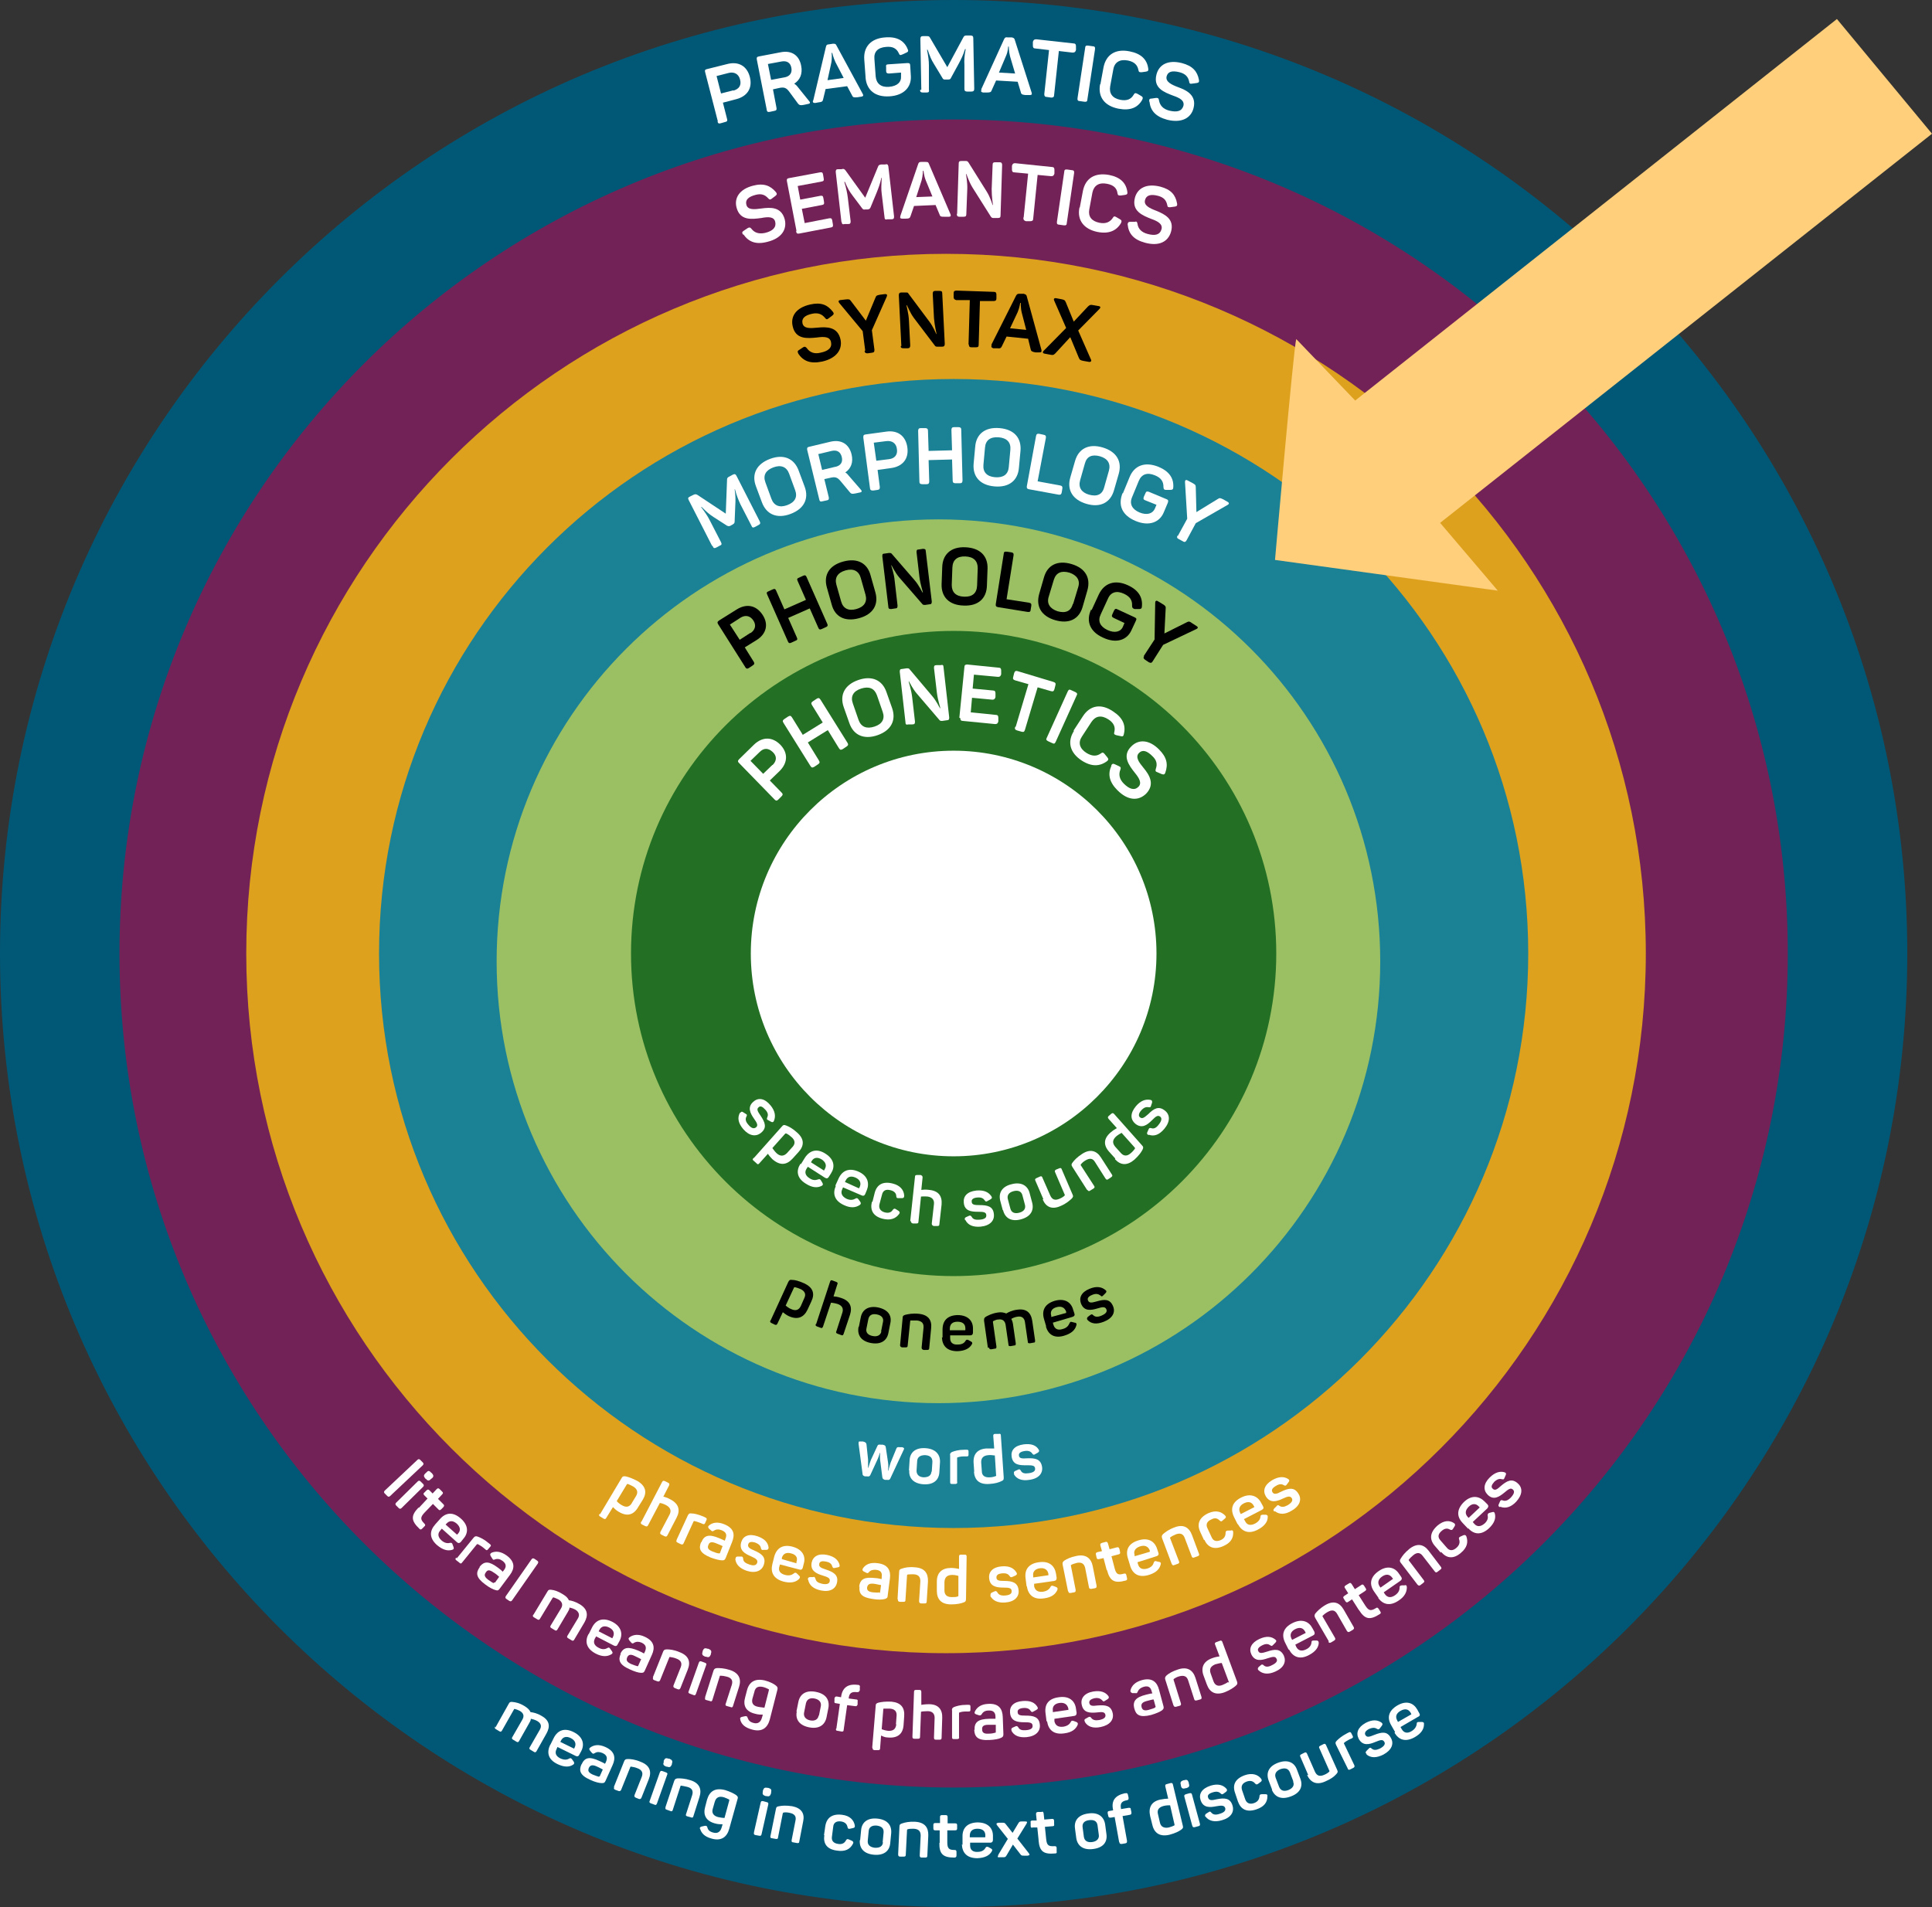 <?xml version="1.0" encoding="UTF-8"?><svg id="b" xmlns="http://www.w3.org/2000/svg" viewBox="0 0 609.6 601.8"><rect x="0" y="0" width="609.6" height="601.8" fill="#333333" stroke="none"/><g id="c"><path d="M300.9,601.8C134.7,601.8,0,467.1,0,300.9S134.7,0,300.9,0s300.9,134.7,300.9,300.9-134.7,300.9-300.9,300.9" fill="#005876"/><path d="M300.9,564.1c-145.3,0-263.2-117.8-263.2-263.2S155.6,37.7,300.9,37.7s263.2,117.8,263.2,263.2-117.8,263.2-263.2,263.2" fill="#722256"/><path d="M298.5,521.7c-122,0-220.8-98.9-220.8-220.8s98.9-220.8,220.8-220.8,220.8,98.9,220.8,220.8-98.9,220.8-220.8,220.8" fill="#dda11e"/><path d="M300.9,482.2c-100.2,0-181.3-81.2-181.3-181.3s81.2-181.3,181.3-181.3,181.3,81.2,181.3,181.3-81.2,181.3-181.3,181.3" fill="#1b8195"/><path d="M296.1,442.8c-77,0-139.4-62.4-139.4-139.4s62.4-139.5,139.4-139.5,139.4,62.4,139.4,139.5-62.4,139.4-139.4,139.4" fill="#9bc064"/><path d="M300.9,402.7c-56.2,0-101.8-45.6-101.8-101.8s45.6-101.8,101.8-101.8,101.8,45.6,101.8,101.8-45.6,101.8-101.8,101.8" fill="#237025"/><path d="M300.9,364.9c-35.4,0-64-28.7-64-64s28.7-64,64-64,64,28.7,64,64-28.7,64-64,64" fill="#fff"/><path d="M224.6,172.1l-7.3-14.3c-.3-.6-.2-.8.4-1.1l1-.5c.6-.3.9-.3,1.4,0l8.9,5.9.4-10.6c0-.6.1-.8.7-1.1l1.1-.6c.6-.3.9-.2,1.2.4l7.3,14.3c.3.6.2.9-.4,1.2l-1.1.6c-.6.3-.9.2-1.1-.4l-3.5-6.8c-.6-1.3-1.2-2.8-1.7-4.7h-.1c.3,2,.3,3.4.2,5.1l-.2,5c0,.5-.1.7-.6,1l-.7.4c-.4.2-.6.2-1.1,0l-4.2-2.7c-1.4-.9-2.3-1.7-3.8-3.2h-.2c1.3,1.7,2.1,2.9,2.8,4.3l3.5,6.8c.3.6.2.9-.4,1.1l-1.1.6c-.6.3-.9.2-1.1-.4Z" fill="#fff"/><path d="M240.4,158.5l-1.9-5.1c-1.4-3.8.2-7,4.5-8.6,4.3-1.6,7.6-.1,9,3.7l1.9,5.1c1.4,3.8-.2,7-4.5,8.6-4.3,1.6-7.6.1-9-3.7ZM250.9,154.7l-1.9-5.2c-.8-2.2-2.6-2.9-5-2-2.4.9-3.3,2.5-2.5,4.7l1.9,5.2c.8,2.2,2.6,2.9,5,2,2.4-.9,3.3-2.5,2.5-4.7Z" fill="#fff"/><path d="M258.5,157.6l-3.8-15.6c-.1-.6,0-.9.6-1l6.7-1.6c3.4-.8,5.9.7,6.7,4,.6,2.5-.2,4.5-2,5.7.4.2.7.5,1,.9l3.9,4.5c.4.4.4.8-.2.9l-1.4.3c-1,.2-1.4.2-1.8-.3l-3-3.6c-1-1.2-1.7-1.4-3.3-1l-1.8.4,1.4,5.7c.1.6,0,.9-.6,1l-1.4.3c-.6.2-.9,0-1-.6ZM263.7,147.3c1.6-.4,2.3-1.5,1.9-3.1-.4-1.6-1.5-2.3-3.2-1.9l-4.2,1,1.2,5,4.2-1Z" fill="#fff"/><path d="M274.5,154l-2.1-15.9c0-.6,0-.9.7-1l6.6-.9c3.6-.5,6.1,1.4,6.6,5,.5,3.6-1.5,6-5.1,6.5l-4.3.6.7,5.3c0,.6,0,.9-.7,1l-1.4.2c-.6,0-.9-.1-1-.7ZM280.5,144.9c1.8-.2,2.8-1.4,2.5-3.2-.2-1.8-1.5-2.7-3.3-2.5l-4,.5.8,5.7,4-.5Z" fill="#fff"/><path d="M290.1,152l-.4-16c0-.6.2-.9.8-.9h1.4c.6,0,.9.2.9.8l.2,6.4,7.4-.2-.2-6.4c0-.6.2-.9.8-.9h1.4c.6,0,.9.2.9.8l.4,16c0,.6-.2.9-.8.9h-1.4c-.6,0-.9-.2-.9-.8l-.2-6.7-7.4.2.2,6.7c0,.6-.2.9-.8.9h-1.4c-.6,0-.9-.2-.9-.8Z" fill="#fff"/><path d="M307.2,146.4l.5-5.4c.3-4,3.1-6.3,7.7-5.9,4.6.4,6.9,3.1,6.6,7.1l-.5,5.4c-.3,4-3.1,6.3-7.7,5.9-4.6-.4-6.9-3.1-6.6-7.1ZM318.3,147.4l.5-5.5c.2-2.3-1.1-3.7-3.7-3.9-2.6-.2-4.1.9-4.3,3.2l-.5,5.5c-.2,2.3,1.1,3.7,3.7,3.9,2.6.2,4.1-.9,4.3-3.2Z" fill="#fff"/><path d="M324,153.4l2.9-15.8c.1-.6.4-.8,1-.7l1.4.3c.6.1.8.4.7,1l-2.6,13.7,7.1,1.3c.6.1.8.4.7,1l-.2,1.2c-.1.6-.4.8-1,.7l-9.3-1.7c-.6-.1-.8-.4-.7-1Z" fill="#fff"/><path d="M337.7,150.7l1.5-5.2c1.1-3.9,4.3-5.6,8.7-4.3,4.4,1.3,6.2,4.4,5.1,8.3l-1.5,5.2c-1.1,3.9-4.3,5.6-8.7,4.3-4.4-1.3-6.2-4.4-5.1-8.3ZM348.4,153.8l1.5-5.3c.6-2.2-.4-3.8-2.8-4.5-2.5-.7-4.2,0-4.8,2.3l-1.5,5.3c-.6,2.2.4,3.8,2.8,4.5,2.5.7,4.2,0,4.8-2.3Z" fill="#fff"/><path d="M354.3,155.7l2.1-5.1c1.5-3.7,4.8-5,9.1-3.3,3.4,1.4,4.9,3.6,4.7,6.5,0,.6-.3.8-.9.8h-1.4c-.6,0-.8-.3-.8-1,0-1.6-.7-2.8-2.7-3.6-2.4-1-4.2-.4-5.1,1.8l-2.1,5.1c-.9,2.1,0,3.8,2.3,4.8,2.4,1,4.2.4,4.9-1.2l.5-1.2-3.5-1.4c-.6-.2-.7-.5-.5-1.1l.5-1.1c.2-.6.5-.7,1.1-.5l5.5,2.3c.6.2.7.5.5,1.1l-1.3,3.1c-1.3,3.1-4.6,4.5-8.9,2.7s-5.6-5-4.1-8.8Z" fill="#fff"/><path d="M371.6,169.2l3-5.5-.7-11.6c0-.5.2-.8.8-.5l1.5.8c.9.5,1.1.6,1.1,1.4l.2,7.8,6.7-4.1c.7-.5.9-.3,1.8.1l1.4.8c.5.3.4.7,0,.9l-10.1,5.8-2.9,5.4c-.3.5-.6.7-1.2.3l-1.3-.7c-.6-.3-.6-.6-.3-1.2Z" fill="#fff"/><path d="M244.4,252.3l-11.2-11.5c-.4-.4-.5-.7,0-1.2l4.7-4.6c2.6-2.5,5.7-2.6,8.3,0,2.5,2.6,2.4,5.7-.2,8.3l-3.1,3,3.7,3.8c.4.4.5.7,0,1.2l-1,1c-.5.5-.8.4-1.2,0ZM243.8,241.4c1.3-1.3,1.4-2.8,0-4.1s-2.8-1.3-4.1,0l-2.9,2.8,4,4.1,2.9-2.8Z" fill="#fff"/><path d="M255.7,241.7l-8.5-13.6c-.3-.5-.3-.8.3-1.2l1.2-.8c.6-.3.8-.3,1.2.3l3.4,5.5,6.3-3.9-3.4-5.5c-.3-.5-.3-.8.3-1.2l1.2-.8c.5-.3.8-.3,1.2.3l8.5,13.6c.3.5.3.8-.3,1.2l-1.2.8c-.6.3-.8.3-1.2-.3l-3.5-5.7-6.3,3.9,3.5,5.7c.3.5.3.8-.3,1.2l-1.2.8c-.6.3-.8.3-1.2-.3Z" fill="#fff"/><path d="M268,228.2l-1.8-5.1c-1.3-3.8.3-7,4.6-8.5,4.3-1.5,7.6,0,8.9,3.8l1.8,5.1c1.3,3.8-.3,7-4.6,8.5s-7.6,0-8.9-3.8ZM278.5,224.6l-1.8-5.2c-.8-2.2-2.5-2.9-5-2.1s-3.4,2.5-2.6,4.7l1.8,5.2c.8,2.2,2.5,2.9,5,2.1s3.4-2.5,2.6-4.7Z" fill="#fff"/><path d="M285.7,227.9l-1.8-15.9c0-.6.1-.9.8-.9l1.4-.2c.4,0,.7,0,.9.3l7,8.3c1.5,1.7,2.4,3.8,2.6,4h.1c0-.3-.8-2.5-1.1-5l-.9-7.7c0-.6.1-.9.8-.9h1.3c.6-.2.9,0,.9.6l1.8,15.9c0,.6-.1.9-.8.9l-1.4.2c-.4,0-.7,0-.9-.3l-7.1-8.3c-1.4-1.6-2.4-3.8-2.5-3.9h-.1c0,.2.8,2.5,1.1,4.9l.9,7.8c0,.6-.1.9-.8.9h-1.3c-.6.2-.9,0-.9-.6Z" fill="#fff"/><path d="M302.7,226.5l1.6-16c0-.6.3-.8.9-.8l9.9,1c.6,0,.8.3.8.9v1.2c-.2.6-.4.8-1,.8l-7.6-.7-.4,4.4,6.4.6c.6,0,.8.3.8.9v1.2c-.2.6-.4.8-1,.8l-6.4-.6-.4,4.6,7.9.8c.6,0,.8.3.8.9v1.2c-.2.6-.4.8-1,.8l-10.2-1c-.6,0-.8-.3-.8-.9Z" fill="#fff"/><path d="M320.5,229.3l4-13.4-4.2-1.2c-.6-.2-.8-.5-.6-1.1l.3-1.2c.2-.6.5-.8,1.1-.6l11.3,3.4c.6.2.8.5.6,1.1l-.3,1.2c-.2.6-.4.8-1.1.6l-4.2-1.2-4,13.4c-.2.6-.4.8-1.1.6l-1.4-.4c-.6-.2-.8-.5-.6-1.1Z" fill="#fff"/><path d="M330.3,232.8l6.6-14.6c.3-.6.5-.7,1.1-.4l1.3.6c.6.3.7.6.4,1.1l-6.6,14.6c-.3.6-.5.7-1.1.4l-1.3-.6c-.6-.3-.7-.6-.4-1.1Z" fill="#fff"/><path d="M338.7,230.6l3-4.6c2.2-3.4,5.7-4.1,9.5-1.5,3.1,2,4.1,4.4,3.4,7.2-.1.6-.4.8-1,.6l-1.4-.3c-.6-.2-.8-.4-.6-1,.4-1.6-.2-2.9-1.9-4-2.2-1.4-4-1.1-5.3.8l-3,4.6c-1.3,1.9-.8,3.8,1.4,5.2,1.8,1.1,3.2,1.1,4.5.2.5-.4.8-.4,1.2.1l.9,1.1c.4.5.4.8-.1,1.2-2.3,1.7-4.9,1.8-8-.2-3.8-2.5-4.6-6-2.4-9.4Z" fill="#fff"/><path d="M350.6,241.6c.3-.6.6-.7,1.2-.4l1.3.6c.6.3.6.5.4,1.1-.6,1.5-.3,3,1.1,4.4,1.8,1.8,3.4,2.2,4.6,1,1.2-1.2.2-2.8-1.1-4.4-1.9-2.4-4.2-5.4-1.1-8.4,2.2-2.2,5.5-2.2,8.7,1,2.5,2.5,2.9,4.7,2,7.3-.2.6-.5.7-1.1.5l-1.4-.6c-.6-.2-.7-.4-.5-1.1.5-1.4.3-2.7-1.1-4-1.7-1.7-3.1-2.1-4.2-1-1.3,1.3,0,3,1.4,4.7,1.9,2.3,3.7,5.2.8,8.2-2.4,2.3-5.7,2.2-9-1.1-2.7-2.7-3.1-5.2-1.9-7.8Z" fill="#fff"/><path d="M235.2,210.6l-8.6-13.6c-.3-.5-.3-.8.3-1.2l5.6-3.5c3.1-1.9,6.1-1.3,8.1,1.7s1.2,6.1-1.9,8l-3.7,2.3,2.8,4.5c.3.5.3.8-.3,1.2l-1.2.8c-.5.3-.8.3-1.2-.3ZM236.8,199.8c1.5-1,1.9-2.5.9-4-1-1.5-2.5-1.8-4-.9l-3.4,2.2,3.1,4.8,3.4-2.2Z"/><path d="M248.6,202.4l-6.5-14.7c-.3-.6-.2-.9.4-1.1l1.3-.6c.6-.3.9-.1,1.1.4l2.6,5.9,6.8-3-2.6-5.9c-.3-.6-.2-.9.4-1.1l1.3-.6c.6-.3.9-.1,1.1.4l6.5,14.7c.3.6.1.9-.4,1.1l-1.3.6c-.6.3-.9.1-1.1-.4l-2.7-6.1-6.8,3,2.7,6.1c.3.6.2.9-.4,1.1l-1.3.6c-.6.3-.9.1-1.1-.4Z"/><path d="M262.4,190.7l-1.5-5.3c-1.1-3.9.7-7,5.2-8.2,4.4-1.2,7.6.5,8.6,4.4l1.5,5.3c1.1,3.9-.7,7-5.2,8.2s-7.6-.5-8.6-4.4ZM273.1,187.7l-1.5-5.3c-.6-2.2-2.3-3.1-4.8-2.4-2.5.7-3.5,2.3-2.9,4.5l1.5,5.3c.6,2.2,2.3,3.1,4.8,2.4,2.5-.7,3.5-2.3,2.9-4.5Z"/><path d="M280.3,191.5l-1.9-15.9c0-.6,0-.9.7-.9l1.4-.2c.4,0,.7,0,.9.3l7.1,8.2c1.5,1.7,2.4,3.8,2.6,4h.1c0-.3-.8-2.5-1.1-5l-.9-7.7c0-.6,0-.9.7-.9l1.3-.2c.6,0,.9.1.9.7l1.9,15.9c0,.6-.1.9-.7.9l-1.4.2c-.4,0-.7,0-.9-.3l-7.2-8.3c-1.4-1.6-2.4-3.8-2.5-3.9h-.1c0,.2.9,2.5,1.1,4.9l.9,7.8c0,.6-.1.9-.7.9l-1.3.2c-.6,0-.9-.1-.9-.7Z"/><path d="M297.1,184.4l.2-5.4c.1-4,2.7-6.5,7.3-6.3s7.1,2.7,7,6.7l-.2,5.4c-.1,4-2.7,6.5-7.3,6.3-4.6-.1-7.1-2.7-7-6.7ZM308.3,184.8l.2-5.5c0-2.3-1.3-3.6-3.9-3.7s-4,1.1-4.1,3.5l-.2,5.5c0,2.3,1.3,3.6,3.9,3.7s4-1.1,4.1-3.5Z"/><path d="M314.2,190.6l2.5-15.8c0-.6.3-.8,1-.7l1.4.2c.6.1.8.4.7,1l-2.2,13.8,7.1,1.1c.6.1.8.4.7,1l-.2,1.2c0,.6-.3.8-1,.7l-9.3-1.5c-.6-.1-.8-.4-.7-1Z"/><path d="M327.9,187.4l1.5-5.2c1.1-3.9,4.3-5.5,8.7-4.2s6.1,4.4,5,8.3l-1.5,5.2c-1.1,3.9-4.3,5.5-8.7,4.2s-6.1-4.4-5-8.3ZM338.6,190.6l1.6-5.3c.7-2.2-.4-3.8-2.8-4.6-2.5-.7-4.2,0-4.9,2.3l-1.6,5.3c-.7,2.2.4,3.8,2.8,4.6,2.5.7,4.2,0,4.8-2.3Z"/><path d="M344.4,192.6l2.3-5c1.7-3.6,5.1-4.8,9.2-2.9,3.3,1.5,4.7,3.8,4.4,6.7,0,.6-.3.8-.9.8h-1.4c-.6-.2-.8-.4-.8-1.1.1-1.6-.6-2.8-2.5-3.7-2.3-1.1-4.2-.6-5.1,1.5l-2.3,5c-1,2.1-.2,3.8,2.1,4.9s4.2.6,4.9-1l.5-1.2-3.4-1.6c-.6-.3-.7-.6-.4-1.2l.5-1.1c.3-.6.6-.7,1.1-.4l5.4,2.5c.6.3.7.5.4,1.1l-1.4,3c-1.4,3.1-4.8,4.3-9,2.3-4.2-1.9-5.4-5.3-3.7-8.9Z"/><path d="M360.9,207l3.4-5.2.2-11.6c0-.5.3-.8.8-.5l1.5.9c.8.5,1.1.7,1,1.5l-.4,7.8,7-3.5c.7-.4,1-.3,1.8.3l1.4.9c.5.3.4.7-.1.9l-10.5,5-3.3,5.2c-.3.5-.6.6-1.2.3l-1.2-.8c-.5-.4-.6-.6-.3-1.2Z"/><path d="M251.9,111.6c-.3-.6-.3-.9.3-1.2l1.2-.8c.5-.3.8-.2,1.2.3.9,1.3,2.4,1.9,4.3,1.4,2.5-.5,3.7-1.6,3.3-3.4-.4-1.7-2.2-1.7-4.4-1.4-3,.3-6.8.7-7.7-3.6-.7-3.1,1.1-5.8,5.5-6.8,3.5-.8,5.5.1,7.2,2.3.4.5.3.8-.2,1.2l-1.2.9c-.5.4-.7.3-1.1-.2-.9-1.1-2.1-1.7-4-1.3-2.4.5-3.4,1.5-3.1,3,.4,1.8,2.5,1.6,4.7,1.4,3-.3,6.4-.3,7.3,3.7.7,3.2-1.3,6-5.8,7-3.8.8-6-.2-7.6-2.6Z"/><path d="M273,110.6l-.8-6.1-7.4-8.9c-.3-.4-.3-.8.3-.9l1.7-.2c1-.1,1.3-.1,1.7.5l4.7,6.2,3-7.2c.3-.8.5-.8,1.5-1l1.6-.2c.6,0,.7.3.5.8l-4.7,10.6.8,6.1c0,.6,0,.9-.7,1l-1.4.2c-.6,0-.9-.1-1-.7Z"/><path d="M284.4,109.2l-.8-16c0-.6.2-.9.8-.9h1.4c.4,0,.7,0,.8.3l6.5,8.7c1.4,1.8,2.2,3.9,2.3,4.1h.1c0-.3-.6-2.5-.8-5l-.4-7.7c0-.6.2-.9.8-.9h1.3c.6,0,.9.1.9.7l.8,16c0,.6-.2.9-.8.9h-1.4c-.4,0-.7,0-.9-.3l-6.6-8.7c-1.3-1.7-2.1-4-2.3-4.1h-.1c0,.2.7,2.6.8,4.9l.4,7.8c0,.6-.2.9-.8.9h-1.3c-.6,0-.9-.1-.9-.7Z"/><path d="M305.6,108.7l.4-14h-4.3c-.6-.2-.8-.4-.8-1v-1.2c0-.6.3-.8.9-.8l11.8.4c.6,0,.8.3.8.9v1.2c0,.6-.3.8-.9.8h-4.3c0-.1-.4,13.8-.4,13.8,0,.6-.2.8-.9.8h-1.4c-.6,0-.8-.3-.8-.9Z"/><path d="M312.8,108.8l7.8-15.5c.3-.5.5-.6,1.1-.6h1.3c.6.2.9.3,1,.9l4.6,16.8c.1.6,0,.8-.6.8h-1.3c-1.1-.2-1.4-.4-1.5-1l-.8-3.3-6.8-.7-1.5,3.1c-.3.6-.5.7-1.6.6h-1.1c-.6-.2-.7-.5-.5-1ZM323.8,104.1l-1.4-5.4c-.4-1.6-.3-3.1-.3-3.1h-.2s-.2,1.5-.8,2.9l-2.4,5.1,5.1.5Z"/><path d="M329.5,110.5l6.9-7-3.8-8.7c-.2-.4,0-.8.6-.7l1.6.3c1,.2,1.2.3,1.5,1l2.5,6.1,4.5-4.8c.6-.5.7-.6,1.7-.4l1.7.3c.6.1.6.5.2.9l-6.7,6.8,4,9.1c.3.5,0,.9-.6.8l-1.7-.3c-1-.2-1.2-.3-1.5-1l-2.7-6.5-4.7,5.1c-.6.6-.8.6-1.8.4l-1.6-.3c-.6-.1-.7-.5-.3-.9Z"/><path d="M234.4,74c-.3-.6-.3-.8.3-1.2l1.2-.8c.5-.3.8-.3,1.2.2,1,1.3,2.4,1.7,4.3,1.3,2.5-.6,3.6-1.8,3.2-3.5-.4-1.7-2.3-1.6-4.4-1.2-3,.4-6.7.9-7.8-3.3-.8-3,.9-5.8,5.2-6.9,3.4-.9,5.5,0,7.2,2,.4.5.4.8-.1,1.2l-1.2.9c-.5.4-.7.3-1.1-.1-1-1.1-2.1-1.6-4-1.1-2.3.6-3.3,1.6-2.9,3.1.4,1.7,2.5,1.5,4.7,1.2,2.9-.4,6.3-.6,7.4,3.4.8,3.2-1,6-5.4,7.1-3.7,1-6,0-7.6-2.3Z" fill="#fff"/><path d="M251.3,72.8l-3-15.6c-.1-.6,0-.9.7-1l9.7-1.8c.6-.1.9,0,1,.7l.2,1.2c.1.6,0,.9-.7,1l-7.5,1.4.8,4.3,6.3-1.2c.6-.1.9,0,1,.7l.2,1.2c.1.6,0,.9-.7,1l-6.3,1.2.9,4.5,7.7-1.5c.6-.1.9,0,1,.7l.2,1.2c.1.6,0,.9-.7,1l-9.9,1.9c-.6.1-.9,0-1-.7Z" fill="#fff"/><path d="M265.5,70.1l-1.8-15.8c0-.6.1-.9.7-.9h1.1c.7-.2.9-.1,1.3.4l6.2,8.6,4-9.7c.2-.6.4-.7,1.1-.8h1.2c.6-.2.9,0,1,.6l1.8,15.8c0,.6-.1.9-.8.9h-1.3c-.6.2-.9,0-.9-.6l-.9-7.5c-.2-1.4-.1-3,0-5h-.1c-.4,1.9-.9,3.2-1.5,4.7l-1.9,4.6c-.2.5-.4.6-.9.7h-.8c-.5.1-.7,0-1-.4l-3-4c-1-1.3-1.6-2.4-2.4-4.3h-.2c.6,1.9.9,3.4,1.1,4.9l.9,7.5c0,.6-.1.9-.7.9h-1.2c-.6.2-.9,0-.9-.6Z" fill="#fff"/><path d="M284.1,68.1l5.6-16.3c.2-.6.4-.7,1-.7h1.3c.6,0,.9,0,1.1.6l6.8,15.9c.2.5.1.8-.5.8h-1.3c-1.1,0-1.4,0-1.6-.6l-1.3-3.1-6.8.3-1.1,3.2c-.2.6-.4.8-1.5.8h-1.1c-.6,0-.8-.2-.6-.8ZM294.2,62l-2.1-5.1c-.6-1.5-.7-3-.7-3h-.2s0,1.5-.4,3l-1.7,5.3,5.1-.2Z" fill="#fff"/><path d="M302,67.5l.5-15.9c0-.6.2-.8.9-.8h1.4c.4,0,.6.2.8.5l5.7,9.1c1.2,1.9,1.8,4.1,1.9,4.3h.1c0-.2-.4-2.5-.4-5l.3-7.7c0-.6.2-.8.9-.8h1.3c.6,0,.8.3.8.9l-.5,15.9c0,.6-.2.8-.9.8h-1.4c-.4,0-.6-.2-.8-.5l-5.8-9.2c-1.1-1.8-1.8-4.1-1.9-4.2h-.1c0,.2.5,2.6.4,4.9l-.3,7.8c0,.6-.2.8-.9.8h-1.3c-.6,0-.8-.3-.8-.9Z" fill="#fff"/><path d="M323,68.6l1.4-13.8-4.3-.4c-.6,0-.8-.3-.8-.9v-1.2c.2-.6.4-.8,1-.8l11.6,1.2c.6,0,.8.3.8.9v1.2c-.2.6-.4.8-1,.8l-4.3-.4-1.4,13.8c0,.6-.3.8-.9.8h-1.4c-.6-.2-.8-.4-.8-1.1Z" fill="#fff"/><path d="M333.5,69.9l2.3-15.7c0-.6.3-.8,1-.7l1.4.2c.6,0,.8.3.7,1l-2.3,15.7c0,.6-.3.8-1,.7l-1.4-.2c-.6,0-.8-.3-.7-1Z" fill="#fff"/><path d="M340.7,65.5l1-5.3c.8-3.9,3.7-5.8,8.2-5,3.6.7,5.4,2.5,5.8,5.3.1.6,0,.9-.7,1l-1.4.2c-.6,0-.9,0-1-.7-.2-1.6-1.2-2.6-3.3-3-2.5-.5-4.1.5-4.6,2.7l-1,5.4c-.4,2.2.7,3.7,3.2,4.2,2,.4,3.3-.2,4.2-1.5.3-.6.6-.6,1.1-.3l1.2.7c.5.3.6.6.3,1.2-1.4,2.4-3.8,3.5-7.4,2.8-4.4-.9-6.5-3.8-5.7-7.7Z" fill="#fff"/><path d="M355.8,70.9c0-.6.2-.9.8-.9h1.4c.6-.2.8,0,.9.6.2,1.6,1.3,2.7,3.1,3.2,2.5.7,4,.3,4.5-1.5.4-1.6-1.2-2.5-3.2-3.2-2.8-1.1-6.3-2.5-5.2-6.7.8-3,3.6-4.6,8-3.5,3.4.9,4.8,2.6,5.3,5.3.1.6,0,.9-.7,1l-1.5.2c-.6,0-.8,0-.9-.7-.3-1.4-1-2.4-2.9-2.9-2.3-.6-3.7-.2-4.1,1.3-.5,1.7,1.4,2.6,3.5,3.4,2.7,1.1,5.8,2.6,4.7,6.6-.9,3.2-3.8,4.7-8.2,3.5-3.7-1-5.2-2.9-5.5-5.8Z" fill="#fff"/><path d="M226.5,38.3l-4-15.5c-.2-.6,0-.9.6-1l6.4-1.6c3.5-.9,6.2.6,7.1,4.1.9,3.5-.8,6.1-4.3,7l-4.2,1.1,1.3,5.1c.2.6,0,.9-.6,1l-1.4.4c-.6.2-.9,0-1-.6ZM231.4,28.6c1.8-.5,2.6-1.7,2.1-3.5-.4-1.7-1.8-2.5-3.5-2.1l-3.9,1,1.4,5.5,3.9-1Z" fill="#fff"/><path d="M241.9,34.5l-3.1-15.7c-.1-.6,0-.9.7-1l6.8-1.3c3.4-.7,5.9.9,6.5,4.3.5,2.5-.4,4.5-2.2,5.6.3.2.7.5,1,.9l3.7,4.6c.4.4.4.8-.3.9l-1.4.3c-1,.2-1.4.1-1.8-.4l-2.8-3.8c-.9-1.2-1.6-1.5-3.3-1.1l-1.8.4,1.1,5.8c.1.6,0,.9-.7,1l-1.4.3c-.6.1-.9,0-1-.7ZM247.6,24.4c1.6-.3,2.4-1.4,2.1-3-.3-1.6-1.4-2.3-3.1-2l-4.3.8,1,5,4.3-.8Z" fill="#fff"/><path d="M256.6,31.7l4-16.9c.1-.6.4-.8.9-.8l1.3-.2c.6,0,.9,0,1.1.5l8.3,15.3c.3.5.2.8-.4.9l-1.3.2c-1.1.1-1.4,0-1.6-.5l-1.6-3-6.8.9-.8,3.3c-.1.6-.4.8-1.4.9l-1.1.2c-.6,0-.8-.2-.7-.7ZM266.2,24.6l-2.6-5c-.7-1.5-1-2.9-1-2.9h-.2c0,0,.2,1.5-.1,3.1l-1.2,5.5,5.1-.7Z" fill="#fff"/><path d="M273.1,24.2l-.4-5.4c-.3-4,2.1-6.7,6.6-7,3.7-.3,6,1,7.1,3.7.3.6.1.9-.4,1.1l-1.3.6c-.6.3-.9.2-1.1-.4-.7-1.5-1.9-2.2-4-2-2.6.2-3.9,1.5-3.7,3.8l.4,5.5c.2,2.3,1.7,3.5,4.2,3.3,2.6-.2,3.9-1.5,3.8-3.2v-1.3c0,0-3.8.3-3.8.3-.6,0-.9-.2-.9-.8v-1.2c-.1-.6,0-.9.7-.9l6-.4c.6,0,.9.1.9.8l.2,3.3c.2,3.4-2.1,6.1-6.7,6.4s-7.3-2-7.6-6Z" fill="#fff"/><path d="M290.7,28.3l-.3-16c0-.6.2-.9.8-.9h1.1c.7,0,.9,0,1.2.6l5.4,9.2,5-9.3c.3-.6.5-.7,1.1-.7h1.2c.6,0,.9.2.9.8l.3,16c0,.6-.2.9-.9.9h-1.3c-.6,0-.9-.2-.9-.8v-7.6c-.1-1.4,0-3,.4-5h-.2c-.6,1.9-1.2,3.1-2,4.6l-2.4,4.4c-.2.5-.4.6-1,.6h-.8c-.5,0-.7,0-1-.6l-2.6-4.3c-.9-1.4-1.3-2.5-2-4.5h-.2c.4,2,.6,3.4.6,5v7.6c.1.6,0,.9-.7.9h-1.2c-.6,0-.9-.2-.9-.8Z" fill="#fff"/><path d="M309.6,28.2l7.2-15.8c.3-.6.5-.7,1.1-.6h1.3c.6.1.9.3,1,.8l5.3,16.6c.2.6,0,.8-.6.8h-1.3c-1.1-.1-1.4-.3-1.5-.9l-1-3.3-6.8-.4-1.4,3.1c-.2.6-.5.7-1.6.7h-1.1c-.6-.1-.8-.4-.5-.9ZM320.3,23.2l-1.6-5.4c-.4-1.6-.4-3-.4-3.1h-.2s0,1.5-.7,3l-2.2,5.2,5.1.3Z" fill="#fff"/><path d="M329.5,29.7l1.5-13.9-4.3-.5c-.6,0-.8-.3-.8-.9v-1.2c.2-.6.4-.8,1.1-.8l11.7,1.3c.6,0,.8.3.8.9v1.2c-.2.6-.4.8-1.1.8l-4.3-.5-1.5,13.9c0,.6-.3.8-.9.8l-1.4-.2c-.6,0-.8-.3-.8-.9Z" fill="#fff"/><path d="M340,30.9l2.4-15.8c0-.6.3-.8,1-.7l1.4.2c.6,0,.8.3.7,1l-2.4,15.8c0,.6-.3.8-1,.7l-1.4-.2c-.6,0-.8-.3-.7-1Z" fill="#fff"/><path d="M347.2,26.6l1-5.4c.8-3.9,3.7-5.9,8.2-5,3.6.7,5.5,2.5,5.9,5.4.1.6,0,.9-.7,1l-1.4.2c-.6,0-.9,0-1-.7-.3-1.6-1.3-2.6-3.3-3-2.5-.5-4.2.5-4.6,2.7l-1,5.4c-.4,2.3.7,3.8,3.2,4.3,2.1.4,3.4-.2,4.2-1.6.3-.6.6-.6,1.2-.3l1.2.7c.5.3.6.6.3,1.2-1.4,2.5-3.8,3.5-7.5,2.8-4.5-.9-6.5-3.8-5.8-7.7Z" fill="#fff"/><path d="M362.6,32c0-.7.1-.9.8-.9l1.4-.2c.6,0,.8.1.9.8.3,1.6,1.3,2.7,3.2,3.2,2.5.6,4,.2,4.5-1.5.4-1.7-1.2-2.5-3.2-3.2-2.9-1.1-6.4-2.4-5.3-6.7.8-3.1,3.6-4.7,8-3.6,3.4.9,4.9,2.6,5.4,5.3.1.6,0,.9-.7,1l-1.5.2c-.6.1-.8,0-.9-.7-.3-1.4-1.1-2.4-3-2.9-2.4-.6-3.7-.2-4.1,1.3-.4,1.7,1.5,2.6,3.6,3.4,2.8,1,5.9,2.6,4.9,6.6-.8,3.2-3.8,4.8-8.3,3.7-3.7-1-5.3-2.9-5.6-5.7Z" fill="#fff"/><path d="M272.2,465.4l-1.3-9.8c0-.6,0-.8.6-.7h.8c.8.2,1,.4,1.1.9l.5,4.8c0,.9,0,2.5,0,2.6h.1c0,0,.4-1.5.8-2.5l2-4.3c.2-.5.4-.6,1.2-.5h.5c.8.2.9.3,1,.9l.7,4.7c.2,1.1,0,2.5,0,2.6h.1c0,0,.3-1.3.7-2.5l1.8-4.4c.2-.5.4-.6,1.2-.5h.7c.6.2.7.4.4.9l-4.2,9c-.2.4-.5.5-1,.4h-.7c-.5-.2-.7-.3-.8-.8l-.7-5.5c-.1-1,0-2.1,0-2.2h-.1c0,0-.3,1.1-.7,2l-2.3,5c-.2.4-.5.5-1,.4h-.7c-.5-.2-.7-.3-.8-.8Z" fill="#fff"/><path d="M286.8,464l.2-3.1c.1-2.6,1.9-4.1,5-3.9,3.1.2,4.7,1.9,4.6,4.4l-.2,3.1c-.1,2.6-1.9,4.1-5,3.9-3.1-.2-4.7-1.9-4.5-4.4ZM294,464.4l.2-3.1c0-1.3-.7-2-2.3-2.1-1.5,0-2.4.6-2.5,1.8l-.2,3.1c0,1.2.7,2,2.2,2.1,1.6,0,2.4-.6,2.5-1.8Z" fill="#fff"/><path d="M299.8,467.8v-8.4c-.1-.6,0-.9.6-1.2.8-.3,2-.7,3.9-.7h.7c.5,0,.6.1.6.6v.9c0,.5-.1.6-.6.6h-.8c-.8,0-1.5.1-2,.3-.2,0-.2.1-.2.3v7.4c.1.5,0,.6-.5.7h-1.1c-.5,0-.6-.1-.6-.6Z" fill="#fff"/><path d="M307.4,464.5l-.2-2.8c-.2-2.8,1.2-4.4,4-4.6,1,0,1.9,0,2.5,0l-.3-3.9c0-.5.1-.7.6-.7h1.1c.5-.1.7,0,.7.5l.9,13.2c0,.7,0,.9-.7,1.2-.8.4-2,.8-3.9.9-3.1.2-4.6-1.2-4.8-3.9ZM314.2,465.8c.1,0,.2-.1.1-.2l-.4-6.3c-.5,0-1.2-.2-2-.1-1.6.1-2.4.9-2.3,2.4l.2,2.7c0,1.4,1,2,2.5,1.9.7,0,1.4-.2,1.9-.4Z" fill="#fff"/><path d="M320,465.1c-.2-.4-.1-.7.3-.9l.9-.4c.4-.2.6-.2.9.3.4.8,1.2,1,2.5.8,1.5-.2,2.1-.7,2-1.5-.1-1-1-1-2.7-1-2.1,0-4.3,0-4.7-2.7-.3-2,.9-3.5,3.8-3.9,2.4-.3,3.9.3,4.7,1.6.3.4.2.7-.2,1l-.9.5c-.4.3-.6.2-.9-.2-.4-.6-1.1-1-2.4-.8-1.3.2-1.9.7-1.8,1.4.1,1,1,1,2.6.9,2.5-.1,4.3.2,4.7,2.7.3,2-1,3.7-4,4.1-2.4.4-4.1-.3-4.9-1.8Z" fill="#fff"/><path d="M243.2,416.6l5.5-12c.3-.6.5-.8,1.2-.7.9,0,2.1.3,3.9,1.1,2.7,1.3,3.4,3.2,2.2,5.7l-1.2,2.6c-1.2,2.5-3.2,3.3-6,2-.8-.4-1.4-.9-1.8-1.2l-1.7,3.6c-.2.4-.4.5-.9.3l-1-.5c-.4-.2-.5-.4-.3-.8ZM252.7,412.1l1.1-2.5c.6-1.2.1-2.2-1.2-2.8-.7-.3-1.3-.5-1.8-.6-.2,0-.2,0-.3.2l-2.6,5.6c.4.3.9.8,1.7,1.1,1.5.7,2.5.3,3.1-1Z"/><path d="M257.5,417.9l4.4-13.4c.2-.5.3-.6.8-.4l1.1.4c.5.2.6.4.4.8l-1.2,3.8c.2,0,1.3.1,2.4.5,2.8.9,3.6,2.8,2.8,5.3l-2,6c-.2.5-.3.6-.8.4l-1.1-.4c-.5-.2-.6-.4-.4-.8l1.9-5.9c.4-1.3-.1-2.2-1.5-2.7-1-.3-1.9-.4-2.1-.4l-2.5,7.5c-.2.5-.4.6-.8.4l-1.1-.4c-.5-.2-.5-.4-.4-.8Z"/><path d="M271,418.7l.6-3c.5-2.5,2.5-3.7,5.5-3.1,3.1.7,4.4,2.5,3.8,5.1l-.6,3c-.5,2.5-2.5,3.7-5.6,3.1-3-.6-4.3-2.5-3.8-5.1ZM278,420.2l.6-3c.3-1.2-.4-2.1-1.9-2.4-1.5-.3-2.4.2-2.7,1.4l-.6,3c-.3,1.2.4,2.1,1.9,2.4,1.5.3,2.5-.2,2.8-1.4Z"/><path d="M284,424.5l.8-8.5c0-.7.2-.9.9-1.1.9-.2,2.2-.5,4.2-.3,3,.3,4.2,2,3.9,4.6l-.6,6.2c0,.5-.2.6-.7.6h-1.1c-.5-.2-.6-.3-.6-.8l.6-6.2c.1-1.4-.5-2.1-2.1-2.3-.8,0-1.5,0-2,0,0,0-.1.1-.1.2l-.8,7.7c0,.5-.2.6-.7.6h-1.1c-.5-.2-.6-.3-.6-.8Z"/><path d="M297.4,422.1v-2.5c0-2.9,1.6-4.5,4.7-4.6,3.3,0,4.9,1.8,4.9,4.2v1.3c0,.5-.2.9-.9.9h-6.3c0,.1,0,.9,0,.9,0,1.4.9,2.1,2.4,2,1.2,0,2-.4,2.4-1.1.3-.5.5-.5,1-.3l.7.4c.5.2.6.6.3,1-.7,1.2-2.1,2-4.5,2.1-3.4,0-4.8-1.8-4.9-4.4ZM304.6,419.7v-.5c0-1.4-.9-2.1-2.5-2.1-1.6,0-2.4.8-2.4,2.2v.5s4.8,0,4.8,0Z"/><path d="M311.7,425.3l-1.2-8.5c0-.7,0-.9.6-1.3.8-.4,1.8-1,3.7-1.3,1.1-.2,2,0,2.7.3.7-.4,1.8-1,3.5-1.2,2.8-.4,4.3.9,4.7,3.5l.9,6.2c0,.5,0,.7-.5.7l-1.1.2c-.5,0-.7,0-.7-.5l-.9-6.2c-.2-1.3-1-1.9-2.3-1.7-.8.1-1.5.4-2,.7.2.4.4.9.5,1.5l.9,6.2c0,.5,0,.7-.5.7l-1.1.2c-.5,0-.7,0-.7-.5l-.9-6.2c-.2-1.3-1-1.9-2.3-1.7-.7,0-1.1.3-1.6.5-.1,0-.1.2-.1.3l1.1,7.7c0,.5,0,.7-.5.7l-1.1.2c-.5,0-.6,0-.7-.5Z"/><path d="M330.1,418.6l-.7-2.4c-.8-2.8.4-4.8,3.4-5.7,3.2-.9,5.2.5,5.8,2.8l.4,1.2c.2.5,0,.9-.7,1.1l-6.1,1.8.2.7c.4,1.3,1.4,1.8,2.9,1.3,1.2-.3,1.8-1,2.1-1.7.2-.5.4-.7.9-.5l.8.2c.5,0,.7.4.5.9-.4,1.4-1.5,2.5-3.8,3.2-3.3,1-5.1-.5-5.8-2.9ZM336.4,414.3v-.4c-.5-1.3-1.5-1.8-3-1.4-1.5.4-2.1,1.4-1.7,2.7v.4c.1,0,4.8-1.3,4.8-1.3Z"/><path d="M343.2,416.6c-.3-.3-.3-.6,0-1l.8-.6c.4-.3.6-.3.9,0,.6.6,1.4.7,2.6.2,1.4-.6,1.9-1.2,1.6-2-.4-.9-1.2-.8-2.8-.3-2,.6-4.2,1-5.2-1.5-.7-1.8,0-3.6,2.7-4.7,2.2-.9,3.8-.6,5,.4.4.3.4.6,0,1l-.7.7c-.4.4-.5.4-.9,0-.6-.4-1.3-.7-2.5-.2-1.3.5-1.7,1.1-1.4,1.8.4.9,1.2.7,2.7.3,2.4-.7,4.2-.9,5.2,1.5.8,1.9-.1,3.8-2.9,4.9-2.3.9-4,.7-5.2-.6Z"/><path d="M189.3,477.9l6.8-11.4c.3-.6.6-.7,1.3-.6.9.2,2.1.6,3.8,1.5,2.6,1.6,3,3.6,1.6,5.9l-1.5,2.4c-1.4,2.4-3.5,3-6.2,1.3-.7-.4-1.3-1-1.7-1.4l-2.1,3.4c-.2.4-.5.5-.9.2l-1-.6c-.4-.2-.5-.5-.2-.9ZM199.3,474.4l1.4-2.3c.7-1.2.4-2.2-.9-3-.7-.4-1.2-.6-1.7-.8-.2,0-.2,0-.3.1l-3.2,5.3c.3.4.9.9,1.6,1.3,1.4.8,2.4.6,3.2-.7Z" fill="#fff"/><path d="M202.4,480.2l6.5-12.5c.2-.4.4-.5.9-.3l1,.5c.4.2.5.4.3.9l-1.8,3.5c.2,0,1.2.3,2.3.9,2.6,1.4,3.1,3.4,1.9,5.7l-2.9,5.6c-.2.4-.4.5-.9.3l-1-.5c-.4-.2-.5-.4-.3-.9l2.9-5.5c.6-1.2.2-2.2-1.1-2.9-.9-.5-1.8-.7-2-.7l-3.7,7c-.2.4-.4.5-.9.3l-1-.5c-.4-.2-.5-.4-.3-.9Z" fill="#fff"/><path d="M213.5,485.9l3.5-7.6c.3-.6.5-.8,1.2-.7.8,0,2.1.3,3.8,1l.6.3c.4.2.5.4.3.8l-.4.9c-.2.4-.4.5-.8.3l-.7-.3c-.8-.3-1.4-.5-1.9-.6-.2,0-.2,0-.3.2l-3.1,6.8c-.2.4-.4.5-.9.3l-1-.5c-.4-.2-.5-.4-.3-.8Z" fill="#fff"/><path d="M221.3,486.7c.9-2.3,2.5-2.6,5.6-1.3.8.3,1.5.7,1.8.8l.2-.6c.5-1.2.3-2.1-1.2-2.7-1-.4-1.7-.3-2.4.1-.4.3-.6.3-.9,0l-.7-.6c-.3-.4-.4-.6,0-1,1.2-1,2.8-1.2,4.8-.4,3.2,1.3,3.4,3.3,2.5,5.6l-2,5c-.3.7-.5.8-1.1.8-.8,0-2.1-.3-3.7-.9-3.4-1.4-3.8-2.8-3-4.8ZM226.9,490.2c.2,0,.3,0,.3-.2l.8-2.1c-.4-.2-1.3-.6-2.1-.9-1.5-.6-2.1-.3-2.4.6-.3.8-.2,1.4,1.3,2,1,.4,1.6.6,2,.6Z" fill="#fff"/><path d="M232.1,491.9c0-.5.2-.7.7-.7h1c.5,0,.6.1.7.7,0,.9.7,1.4,1.9,1.8,1.4.5,2.2.3,2.5-.5.3-.9-.4-1.4-2-2.1-1.9-.8-3.8-1.9-3-4.5.6-1.9,2.4-2.7,5.1-1.8,2.3.8,3.3,2,3.5,3.5,0,.5-.1.7-.6.8h-1c-.5.1-.6,0-.8-.5-.1-.7-.5-1.3-1.8-1.8-1.3-.4-2-.2-2.2.5-.3.9.4,1.4,1.9,2,2.3,1,3.8,2.1,3,4.5-.6,1.9-2.6,2.8-5.4,1.9-2.3-.8-3.5-2.1-3.6-3.9Z" fill="#fff"/><path d="M243.7,493.6l.6-2.4c.8-2.8,2.8-3.9,5.8-3.1,3.2.9,4.2,3.1,3.5,5.4l-.3,1.2c-.1.5-.5.8-1.1.6l-6.1-1.6-.2.7c-.4,1.3.3,2.2,1.8,2.6,1.2.3,2,.1,2.7-.4.4-.4.7-.4,1.1,0l.6.6c.4.3.4.7,0,1.1-1,1-2.6,1.4-4.9.8-3.3-.9-4.1-3.1-3.5-5.5ZM251.3,493.3v-.4c.5-1.3-.1-2.3-1.7-2.7-1.5-.4-2.5.1-2.9,1.4v.4c-.1,0,4.5,1.3,4.5,1.3Z" fill="#fff"/><path d="M254.9,498.5c0-.5.1-.7.6-.8h1c.5-.2.6,0,.8.5.2.9.8,1.3,2.1,1.6,1.4.3,2.3,0,2.4-.8.2-1-.6-1.3-2.2-1.8-2-.6-4-1.5-3.5-4.1.4-1.9,2.1-3,4.9-2.4,2.3.5,3.5,1.6,3.9,3.1.1.5,0,.7-.5.8l-1,.2c-.5.1-.6,0-.8-.5-.2-.7-.7-1.3-2-1.5-1.3-.3-2,0-2.1.7-.2,1,.6,1.3,2.1,1.8,2.4.8,4,1.7,3.5,4.1-.4,2-2.2,3.1-5.1,2.5-2.4-.5-3.7-1.7-4-3.4Z" fill="#fff"/><path d="M271.1,500.7c.3-2.5,1.8-3.1,5.1-2.7.8,0,1.6.3,2,.3v-.6c.2-1.3-.2-2.1-1.7-2.3-1-.1-1.8.1-2.3.7-.3.4-.5.4-.9.2l-.8-.4c-.4-.3-.5-.5-.2-1,.9-1.3,2.4-1.9,4.6-1.6,3.4.4,4.2,2.4,3.9,4.8l-.7,5.4c0,.7-.3.9-.9,1.1-.8.2-2.1.3-3.8,0-3.7-.5-4.4-1.8-4.2-3.9ZM277.4,502.7c.2,0,.2,0,.3-.3l.3-2.2c-.4,0-1.4-.3-2.2-.4-1.6-.2-2,.3-2.2,1.1-.1.8.2,1.4,1.8,1.6,1.1.1,1.7.1,2.1,0Z" fill="#fff"/><path d="M283.2,504.6l.5-8.5c0-.7.2-.9.9-1.1.9-.3,2.1-.6,4.1-.4,3,.2,4.2,1.8,4.1,4.5l-.4,6.3c0,.5-.2.6-.7.6h-1.1c-.5-.1-.6-.3-.6-.8l.4-6.2c0-1.4-.6-2.1-2.1-2.2-.8,0-1.5,0-2,.1,0,0-.1.1-.1.2l-.5,7.8c0,.5-.2.6-.7.6h-1.1c-.5-.1-.6-.3-.6-.8Z" fill="#fff"/><path d="M295.6,502v-2.9c0-2.8,1.6-4.3,4.5-4.3,1,0,1.9.2,2.5.3v-3.9c0-.5.2-.6.7-.6h1.1c.5,0,.6.2.6.7l-.2,13.3c0,.7-.2.9-.8,1.1-.8.3-2,.6-3.9.6-3.1,0-4.5-1.6-4.5-4.3ZM302.2,503.8c.1,0,.2-.1.2-.2v-6.3c-.4-.1-1.1-.3-1.9-.3-1.6,0-2.4.7-2.5,2.2v2.7c0,1.4.8,2.1,2.3,2.1.7,0,1.4,0,1.9-.2Z" fill="#fff"/><path d="M312.6,503.5c-.2-.4,0-.7.3-.9l.9-.4c.4-.2.6-.1.9.3.4.8,1.2,1.1,2.4,1,1.5-.1,2.2-.6,2.1-1.4,0-1-.9-1.1-2.6-1.1-2.1,0-4.3-.3-4.5-3-.2-2,1.2-3.5,4-3.7,2.4-.2,3.8.6,4.6,1.9.3.5.2.7-.3,1l-.9.4c-.5.2-.6.2-.9-.2-.4-.6-1-1-2.3-.9-1.3.1-1.9.5-1.9,1.3,0,1,.9,1.1,2.5,1.1,2.5,0,4.3.5,4.5,3,.2,2-1.3,3.6-4.2,3.8-2.4.2-4-.6-4.8-2.2Z" fill="#fff"/><path d="M323.9,500.5l-.3-2.4c-.4-2.9,1.1-4.7,4.2-5.1,3.3-.5,5,1.2,5.4,3.6l.2,1.3c0,.5-.1.9-.8,1l-6.3.9v.8c.3,1.3,1.2,1.9,2.8,1.7,1.2-.2,1.9-.7,2.3-1.4.2-.5.5-.6,1-.4l.8.3c.5.2.6.5.4,1-.6,1.3-1.8,2.3-4.2,2.6-3.4.5-5-1.2-5.4-3.8ZM330.8,497.2v-.5c-.2-1.3-1.2-2-2.7-1.8-1.5.2-2.3,1.1-2.1,2.4v.5c0,0,4.8-.7,4.8-.7Z" fill="#fff"/><path d="M337,502.2l-1.7-8.4c-.1-.7,0-.9.5-1.3.8-.5,1.9-1.1,3.9-1.5,2.9-.6,4.6.7,5.1,3.3l1.2,6.1c0,.5,0,.7-.5.8l-1.1.2c-.5,0-.7,0-.8-.5l-1.2-6.1c-.3-1.3-1.1-1.9-2.6-1.6-.8.2-1.4.4-1.9.7,0,0,0,.1,0,.2l1.5,7.6c0,.5,0,.7-.5.8l-1.1.2c-.5,0-.6,0-.7-.5Z" fill="#fff"/><path d="M349.2,495.5l-1-3.8-1.4.3c-.5.1-.7,0-.8-.5l-.2-.9c-.1-.5,0-.6.5-.8l1.4-.3-.5-1.8c-.1-.5,0-.6.5-.8l1.1-.3c.5-.1.6,0,.8.5l.5,1.8,2.3-.6c.5-.1.6,0,.8.5l.2.9c.1.5,0,.7-.4.8l-2.3.6,1,3.8c.5,2,1.2,2.2,2.9,1.7.5-.1.7,0,.8.5l.2.9c.1.5,0,.7-.5.8-3.4.9-4.9.2-5.8-3.3Z" fill="#fff"/><path d="M356.6,494.1l-.7-2.3c-.9-2.8.3-4.8,3.3-5.7,3.2-1,5.2.4,5.9,2.7l.4,1.2c.2.5,0,.9-.6,1.1l-6,1.9.2.7c.4,1.3,1.4,1.7,2.9,1.3,1.2-.4,1.8-1,2-1.8.2-.5.4-.7.9-.5l.8.2c.5,0,.7.4.5.9-.4,1.4-1.4,2.5-3.7,3.2-3.3,1-5.1-.4-5.9-2.8ZM362.8,489.7v-.4c-.5-1.3-1.6-1.8-3.1-1.3-1.5.5-2.1,1.5-1.7,2.7v.4c.1,0,4.8-1.4,4.8-1.4Z" fill="#fff"/><path d="M369.7,493.5l-3-8c-.2-.6-.2-.9.3-1.4.7-.6,1.7-1.4,3.6-2.1,2.8-1.1,4.6,0,5.5,2.4l2.2,5.9c.2.4,0,.7-.4.8l-1.1.4c-.4.2-.7,0-.8-.4l-2.2-5.8c-.5-1.3-1.4-1.6-2.8-1.1-.7.3-1.3.6-1.8,1,0,0,0,.2,0,.2l2.8,7.3c.2.4,0,.7-.4.8l-1.1.4c-.4.2-.6,0-.8-.4Z" fill="#fff"/><path d="M379.9,486l-1.2-2.6c-1.1-2.4-.4-4.5,2.6-5.9,2.3-1,4-.5,5.2.7.4.4.4.7,0,1l-.7.6c-.4.4-.6.4-1,0-.7-.7-1.5-.9-2.6-.3-1.4.6-1.8,1.6-1.2,2.8l1.3,2.8c.5,1.2,1.5,1.5,2.9.9,1.1-.5,1.5-1.3,1.5-2.2,0-.5.1-.7.7-.8h.9c.5-.2.8,0,.8.5.1,1.9-.8,3.4-3.1,4.4-2.9,1.3-4.9.4-6-2Z" fill="#fff"/><path d="M390.5,481l-1.1-2.2c-1.3-2.6-.6-4.8,2.2-6.2,2.9-1.5,5.2-.5,6.3,1.6l.6,1.1c.3.5.2.9-.4,1.2l-5.6,2.9.4.7c.6,1.2,1.7,1.4,3.1.7,1.1-.6,1.6-1.3,1.7-2.1,0-.5.2-.7.8-.7h.8c.5,0,.8.3.7.8,0,1.4-1,2.8-3.1,3.9-3,1.6-5.1.5-6.3-1.7ZM395.8,475.6l-.2-.4c-.6-1.2-1.7-1.5-3.1-.8-1.4.7-1.8,1.8-1.2,3l.2.4,4.3-2.2Z" fill="#fff"/><path d="M402.1,477c-.4-.3-.4-.6,0-1l.7-.7c.3-.4.5-.4.9-.1.7.5,1.5.4,2.6-.2,1.3-.8,1.7-1.5,1.3-2.2-.5-.8-1.3-.6-2.8.1-1.9.9-4,1.6-5.4-.7-1-1.7-.5-3.6,2-5.1,2.1-1.2,3.7-1.2,5-.4.5.3.5.6.2,1l-.6.8c-.3.4-.5.4-.9.2-.6-.4-1.4-.5-2.5.2-1.2.7-1.5,1.3-1.1,2,.5.8,1.3.6,2.8-.2,2.3-1.1,4.1-1.5,5.4.7,1.1,1.7.5,3.8-2.1,5.3-2.1,1.3-3.9,1.3-5.3.2Z" fill="#fff"/><path d="M121.4,470.4l10.3-9.7c.3-.3.6-.3.9,0l.8.8c.3.3.3.6,0,.9l-10.3,9.7c-.3.3-.6.3-.9,0l-.8-.8c-.3-.3-.3-.6,0-.9Z" fill="#fff"/><path d="M125,474.2l6.8-6.7c.3-.3.6-.3.9,0l.8.8c.3.3.3.6,0,.9l-6.8,6.7c-.3.3-.6.3-.9,0l-.8-.8c-.3-.3-.3-.6,0-.9ZM134.3,464.8h.1c.7-.8,1-.8,1.7,0h.1c.7.8.7,1.2,0,1.8h-.1c-.7.8-1.1.8-1.7.1h-.1c-.7-.8-.7-1.2,0-1.8Z" fill="#fff"/><path d="M132.2,475.8l2.7-2.9-1-1c-.3-.3-.4-.6,0-.9l.7-.7c.3-.3.6-.3.9,0l1,1,1.3-1.4c.3-.3.6-.3.9,0l.8.8c.3.3.4.5,0,.9l-1.3,1.4,1.7,1.7c.3.3.3.5,0,.9l-.7.7c-.3.3-.6.4-.9,0l-1.7-1.7-2.7,2.8c-1.4,1.5-1.2,2.2,0,3.4.3.3.4.6,0,.9l-.7.7c-.3.3-.6.4-.9,0-2.5-2.4-2.8-4-.3-6.6Z" fill="#fff"/><path d="M137.2,481.2l1.6-1.8c1.9-2.2,4.2-2.3,6.6-.2,2.5,2.2,2.4,4.6.8,6.4l-.8,1c-.4.4-.8.5-1.3,0l-4.7-4.2-.5.6c-.9,1-.7,2.1.4,3.1.9.8,1.8,1,2.6.8.5-.1.8,0,.9.5l.3.8c.2.5,0,.8-.5.9-1.4.4-2.9,0-4.7-1.5-2.6-2.3-2.3-4.6-.6-6.5ZM144.2,484.3l.3-.3c.9-1,.8-2.1-.4-3.2-1.2-1-2.3-1-3.2,0l-.3.3,3.6,3.2Z" fill="#fff"/><path d="M144.1,491.8l5.3-6.5c.4-.5.7-.6,1.3-.4.8.3,2,.8,3.4,2l.5.4c.4.3.4.5,0,.9l-.6.7c-.3.4-.5.4-.9,0l-.6-.5c-.6-.5-1.2-.8-1.7-1.1-.2,0-.2,0-.3,0l-4.7,5.8c-.3.4-.5.4-.9,0l-.9-.7c-.4-.3-.4-.5,0-.9Z" fill="#fff"/><path d="M151.3,494.5c1.5-2,3.1-1.8,5.8.2.7.5,1.3,1,1.5,1.3l.4-.5c.8-1,.8-2-.4-2.9-.8-.6-1.6-.8-2.4-.5-.5.2-.6.2-.9-.3l-.5-.8c-.2-.4-.2-.7.3-1,1.4-.6,3-.4,4.8.9,2.7,2,2.5,4.1,1,6.1l-3.2,4.3c-.4.6-.7.7-1.3.5-.8-.2-2-.8-3.3-1.8-3-2.2-3-3.7-1.7-5.5ZM155.8,499.4c.2,0,.2,0,.4,0l1.3-1.8c-.3-.3-1.1-1-1.8-1.4-1.3-.9-1.9-.8-2.4,0-.5.7-.6,1.3.7,2.3.9.6,1.4,1,1.8,1.1Z" fill="#fff"/><path d="M159.6,503.7l8.1-11.6c.3-.4.5-.4.9-.2l.9.6c.4.3.4.5.2.9l-8.1,11.6c-.3.4-.5.4-.9.2l-.9-.6c-.4-.3-.4-.5-.2-.9Z" fill="#fff"/><path d="M168.3,509.6l4.4-7.3c.3-.6.6-.7,1.3-.6.9.1,2,.4,3.6,1.4,1,.6,1.6,1.2,1.9,1.9.8.1,2,.4,3.5,1.3,2.4,1.5,2.7,3.4,1.4,5.7l-3.2,5.4c-.2.4-.5.5-.9.2l-1-.6c-.4-.2-.5-.5-.2-.9l3.2-5.3c.7-1.1.4-2.1-.7-2.8-.7-.4-1.4-.6-1.9-.7,0,.5-.3,1-.6,1.5l-3.2,5.4c-.2.4-.5.5-.9.2l-1-.6c-.4-.2-.5-.5-.2-.9l3.2-5.3c.7-1.1.4-2.1-.7-2.8-.6-.3-1-.5-1.6-.7-.1,0-.2,0-.3.1l-4,6.6c-.2.4-.5.5-.9.2l-1-.6c-.4-.2-.5-.5-.2-.9Z" fill="#fff"/><path d="M185.7,515.8l1.1-2.2c1.3-2.6,3.6-3.2,6.4-1.8,2.9,1.5,3.4,3.9,2.3,6l-.6,1.1c-.2.5-.6.7-1.2.4l-5.6-2.9-.4.7c-.6,1.2-.2,2.2,1.2,2.9,1.1.6,2,.5,2.7.1.5-.3.7-.2,1,.3l.5.7c.3.4.2.8-.3,1-1.2.7-2.8.8-4.9-.3-3-1.6-3.4-3.9-2.2-6.2ZM193.2,517l.2-.4c.6-1.2.2-2.3-1.2-3-1.4-.7-2.5-.4-3.1.8l-.2.4,4.3,2.2Z" fill="#fff"/><path d="M195.7,522c1-2.3,2.6-2.4,5.7-1.1.7.3,1.5.7,1.8.9l.3-.6c.5-1.2.4-2.1-1-2.8-.9-.4-1.7-.4-2.4,0-.4.3-.6.3-.9,0l-.6-.7c-.3-.4-.4-.7,0-1,1.2-.9,2.9-1.1,4.8-.2,3.1,1.4,3.3,3.5,2.3,5.7l-2.2,4.9c-.3.7-.5.8-1.2.8-.8,0-2.1-.4-3.6-1.1-3.4-1.5-3.7-3-2.8-5ZM201.1,525.8c.2,0,.3,0,.3-.2l.9-2c-.4-.2-1.3-.7-2-1-1.4-.7-2-.4-2.4.4-.3.8-.3,1.4,1.2,2.1,1,.4,1.6.6,2,.7Z" fill="#fff"/><path d="M206,529.3l3.2-8c.2-.6.5-.8,1.2-.8.9,0,2.2.1,4.1.9,2.8,1.1,3.5,3,2.5,5.5l-2.3,5.8c-.2.4-.4.5-.8.4l-1-.4c-.4-.2-.5-.4-.4-.8l2.3-5.8c.5-1.3,0-2.2-1.4-2.7-.7-.3-1.4-.4-2-.5,0,0-.2,0-.2.1l-2.9,7.2c-.2.4-.4.5-.8.4l-1.1-.4c-.4-.2-.5-.4-.3-.8Z" fill="#fff"/><path d="M217.3,533.7l3.2-9c.2-.5.4-.5.8-.4l1.1.4c.5.2.6.4.4.8l-3.2,9c-.2.5-.4.6-.8.4l-1.1-.4c-.5-.2-.6-.4-.4-.8ZM221.7,521.2v-.2c.4-.9.7-1,1.6-.7h.2c.9.4,1.1.7.8,1.6v.2c-.4.9-.7,1-1.6.7h-.2c-.9-.4-1.1-.7-.8-1.6Z" fill="#fff"/><path d="M222.5,535.5l2.6-8.2c.2-.6.4-.8,1.1-.9.9,0,2.2,0,4.1.6,2.8.9,3.7,2.8,2.9,5.3l-1.9,6c-.1.5-.4.6-.8.4l-1.1-.3c-.5-.1-.6-.4-.4-.8l1.9-5.9c.4-1.3,0-2.2-1.6-2.6-.8-.2-1.4-.3-2-.3,0,0-.2,0-.2.2l-2.3,7.4c-.1.5-.4.6-.8.4l-1.1-.3c-.5-.1-.5-.3-.4-.8Z" fill="#fff"/><path d="M233.6,542.7c-.2-.5,0-.8.5-.9l.9-.2c.5-.1.8,0,.9.5.3.8.7,1.3,1.8,1.6,1.4.4,2.3-.2,2.7-1.6l.3-1c-.6,0-1.5,0-2.5-.3-2.9-.7-3.8-2.6-3.1-5.1l.6-2.3c.7-2.7,2.6-3.8,5.6-3.1,1.6.4,2.9,1.1,3.5,1.6.6.5.6.7.5,1.3l-2.4,9.4c-.7,2.6-2.4,4.1-5.6,3.2-2.2-.6-3.3-1.6-3.7-3ZM241.2,538.9l1.4-5.5c0-.1,0-.2,0-.3-.4-.2-1-.5-1.7-.7-1.6-.4-2.6,0-2.9,1.6l-.6,2.1c-.3,1.3.2,2.2,1.7,2.5.9.2,1.6.2,2.1.3Z" fill="#fff"/><path d="M251.3,540.1l.6-3c.5-2.5,2.4-3.8,5.5-3.2,3.1.6,4.4,2.4,4,5l-.6,3c-.5,2.5-2.4,3.8-5.5,3.2-3-.6-4.4-2.4-3.9-5ZM258.4,541.4l.6-3c.2-1.2-.5-2.1-2-2.4-1.5-.3-2.4.3-2.7,1.5l-.6,3c-.2,1.2.5,2.1,1.9,2.4,1.5.3,2.5-.3,2.7-1.5Z" fill="#fff"/><path d="M263.9,545.5l1.1-7.8-1.2-.2c-.5,0-.6-.3-.5-.7v-.9c.2-.5.4-.6.9-.5l1.2.2v-.2c.4-2.8,2.1-4.1,5.2-3.7h.2c.5.1.6.3.5.8v.9c-.2.5-.4.6-.9.6-1.7-.2-2.4.3-2.6,1.8v.2s2.3.3,2.3.3c.5,0,.6.2.5.7v.9c-.2.5-.4.6-.9.5l-2.4-.3-1.1,7.8c0,.5-.3.6-.8.5l-1.1-.2c-.5,0-.6-.3-.5-.7Z" fill="#fff"/><path d="M275.2,551.6l1.1-13.2c0-.7.2-.9.9-1.1.9-.2,2.1-.4,4.1-.3,3,.3,4.2,1.9,4,4.6l-.2,2.8c-.2,2.8-1.9,4.2-5,3.9-.9,0-1.6-.4-2.1-.6l-.3,4c0,.5-.2.6-.7.6h-1.1c-.5-.1-.6-.3-.6-.8ZM282.7,544.1l.2-2.7c.1-1.3-.6-2.1-2.1-2.2-.8,0-1.4,0-1.9,0-.2,0-.2.1-.2.3l-.5,6.2c.5.2,1.2.4,2,.5,1.6.1,2.4-.5,2.6-2Z" fill="#fff"/><path d="M287.9,548l.5-14.1c0-.5.2-.6.6-.6h1.1c.5,0,.6.2.6.7v4c0,0,1.1-.2,2.4-.2,3,0,4.3,1.7,4.2,4.3l-.2,6.3c0,.5-.2.6-.7.6h-1.1c-.5,0-.6-.2-.6-.7l.2-6.2c0-1.3-.7-2.1-2.2-2.1-1,0-1.9.1-2.1.2l-.3,7.9c0,.5-.2.6-.7.6h-1.1c-.5,0-.6-.2-.6-.7Z" fill="#fff"/><path d="M300.4,548.3v-8.4c-.1-.6,0-.9.6-1.2.8-.3,2-.7,3.9-.7h.7c.5,0,.6.1.6.6v.9c0,.5-.1.6-.6.6h-.8c-.8,0-1.5.1-2,.3-.2,0-.2.1-.2.3v7.4c.1.5,0,.6-.5.7h-1.1c-.5,0-.6-.1-.6-.6Z" fill="#fff"/><path d="M307.5,545.9c-.1-2.5,1.2-3.4,4.6-3.5.8,0,1.6,0,2,0v-.6c0-1.3-.6-2.1-2.2-2-1,0-1.7.4-2.1,1.1-.3.4-.4.5-.9.4l-.9-.3c-.5-.2-.6-.4-.4-.9.7-1.4,2-2.3,4.2-2.4,3.4-.2,4.5,1.6,4.6,4.1l.2,5.4c0,.7-.1.9-.7,1.2-.8.4-2,.6-3.7.7-3.7.2-4.7-1-4.8-3.2ZM314,546.8c.2,0,.2-.1.2-.3v-2.2c-.5,0-1.6,0-2.4,0-1.6,0-2,.6-1.9,1.5,0,.8.4,1.4,2,1.3,1.1,0,1.7-.2,2.1-.3Z" fill="#fff"/><path d="M319.2,546.1c-.2-.4-.1-.7.3-.9l.9-.4c.4-.2.6-.1.9.3.4.8,1.2,1,2.4.9,1.5-.1,2.2-.6,2.1-1.4,0-1-.9-1.1-2.6-1.1-2.1,0-4.3-.3-4.5-3-.2-2,1.1-3.5,4-3.7,2.4-.2,3.8.5,4.6,1.8.3.5.2.7-.3,1l-.9.5c-.5.3-.6.2-.9-.2-.4-.6-1-1-2.3-.9-1.3.1-1.9.6-1.8,1.3,0,1,.9,1.1,2.5,1.1,2.5,0,4.3.4,4.5,2.9.2,2-1.2,3.6-4.2,3.9-2.4.2-4-.5-4.8-2.1Z" fill="#fff"/><path d="M330.2,543.1l-.3-2.4c-.4-2.9,1-4.7,4.2-5.1,3.3-.5,5.1,1.2,5.4,3.6l.2,1.3c0,.5-.1.9-.8,1l-6.2.9v.8c.3,1.3,1.2,1.9,2.8,1.7,1.2-.2,1.9-.7,2.3-1.4.2-.5.5-.6,1-.4l.8.3c.5.2.6.5.4,1-.6,1.3-1.8,2.3-4.2,2.6-3.4.5-5-1.2-5.4-3.7ZM337.1,539.7v-.5c-.3-1.3-1.2-2-2.8-1.8-1.5.2-2.3,1.1-2.1,2.4v.5c0,0,4.8-.7,4.8-.7Z" fill="#fff"/><path d="M342.3,543.3c-.2-.4-.2-.7.2-.9l.9-.5c.4-.2.6-.2.9.2.5.7,1.3.9,2.5.7,1.5-.3,2.1-.8,2-1.6-.2-1-1-1-2.7-.8-2.1.2-4.3.2-4.8-2.5-.4-1.9.8-3.6,3.6-4.1,2.4-.4,3.9.2,4.8,1.4.3.4.2.7-.2,1l-.8.5c-.4.3-.6.3-.9-.1-.5-.5-1.1-.9-2.4-.7-1.3.3-1.8.8-1.7,1.5.2,1,1,1,2.6.8,2.5-.2,4.3,0,4.8,2.5.4,2-.9,3.7-3.8,4.3-2.4.5-4.1-.1-5-1.6Z" fill="#fff"/><path d="M357.9,539.2c-.6-2.4.5-3.6,3.7-4.4.8-.2,1.6-.4,2-.4l-.2-.6c-.3-1.3-1-1.9-2.5-1.5-1,.3-1.6.8-1.9,1.5-.2.5-.3.6-.8.5h-.9c-.5-.2-.7-.4-.6-.9.4-1.5,1.5-2.6,3.6-3.2,3.3-.9,4.8.7,5.4,3l1.4,5.2c.2.7,0,.9-.4,1.3-.7.5-1.8,1-3.5,1.5-3.6.9-4.8,0-5.3-2.1ZM364.5,538.8c.1-.1.2-.2.1-.3l-.6-2.2c-.4,0-1.4.3-2.2.5-1.5.4-1.8,1-1.6,1.9.2.8.7,1.3,2.2.9,1-.3,1.7-.5,2-.7Z" fill="#fff"/><path d="M370.3,538.3l-2.6-8.2c-.2-.6-.1-.9.4-1.4.7-.6,1.8-1.3,3.7-1.9,2.8-.9,4.6.2,5.4,2.7l1.9,6c.1.5,0,.7-.4.8l-1.1.3c-.5.1-.7,0-.8-.4l-1.9-5.9c-.4-1.3-1.3-1.7-2.8-1.3-.8.2-1.4.6-1.8.9,0,0,0,.2,0,.2l2.3,7.4c.1.5,0,.7-.4.8l-1.1.3c-.5.1-.6,0-.8-.4Z" fill="#fff"/><path d="M380.8,531.6l-1-2.7c-1-2.6-.1-4.6,2.6-5.6,1-.4,1.9-.5,2.4-.6l-1.4-3.7c-.2-.4,0-.7.4-.8l1.1-.4c.4-.2.7,0,.8.4l4.6,12.4c.2.6.2.9-.4,1.4-.7.6-1.7,1.3-3.4,2-2.9,1.1-4.8.1-5.7-2.4ZM387.7,531c.1-.1.1-.2,0-.3l-2.2-5.9c-.5,0-1.2.2-2,.4-1.5.6-2,1.5-1.5,2.9l.9,2.5c.5,1.3,1.5,1.7,2.9,1.1.7-.3,1.3-.6,1.7-.9Z" fill="#fff"/><path d="M397.1,527.1c-.3-.3-.3-.6,0-1l.7-.6c.3-.3.6-.3.9,0,.6.6,1.5.6,2.6,0,1.3-.6,1.9-1.3,1.5-2-.4-.9-1.2-.7-2.8-.2-2,.7-4.1,1.1-5.2-1.3-.8-1.8,0-3.6,2.6-4.8,2.2-1,3.8-.8,5,.2.4.3.4.6,0,1l-.7.7c-.4.4-.5.4-.9.1-.6-.4-1.3-.6-2.5,0-1.2.6-1.6,1.2-1.3,1.8.4.9,1.2.7,2.8.2,2.4-.8,4.2-1,5.3,1.3.8,1.9,0,3.8-2.7,5-2.2,1-4,.8-5.3-.4Z" fill="#fff"/><path d="M406.6,520.6l-1.1-2.2c-1.3-2.6-.5-4.8,2.3-6.2,3-1.5,5.2-.5,6.3,1.6l.6,1.1c.2.5.2.9-.4,1.2l-5.6,2.9.3.7c.6,1.2,1.7,1.5,3.1.8,1.1-.5,1.6-1.3,1.7-2.1,0-.6.2-.7.8-.7h.8c.5,0,.7.3.7.8-.1,1.4-1,2.7-3.1,3.8-3,1.6-5.1.5-6.3-1.8ZM412,515.3l-.2-.4c-.6-1.2-1.7-1.5-3.1-.8-1.4.7-1.8,1.8-1.2,3l.2.4,4.3-2.2Z" fill="#fff"/><path d="M419.3,518l-4.3-7.4c-.3-.6-.3-.9,0-1.4.6-.7,1.5-1.7,3.2-2.7,2.6-1.5,4.5-.8,5.8,1.5l3.1,5.4c.2.4.2.6-.2.9l-1,.6c-.4.2-.6.2-.9-.2l-3.1-5.4c-.7-1.2-1.6-1.4-3-.6-.7.4-1.2.8-1.6,1.2,0,0,0,.2,0,.2l3.9,6.7c.2.4.2.6-.2.9l-1,.6c-.4.2-.6.2-.9-.2Z" fill="#fff"/><path d="M428.7,508l-2.1-3.3-1.2.8c-.4.3-.6.2-.9-.2l-.5-.8c-.3-.4-.2-.6.2-.9l1.2-.8-1-1.6c-.3-.4-.2-.6.2-.9l1-.6c.4-.3.6-.2.9.2l1,1.6,2-1.3c.4-.3.6-.2.9.2l.5.8c.3.4.2.6-.2.9l-2,1.3,2.1,3.3c1.1,1.7,1.8,1.7,3.3.8.4-.3.6-.2.9.2l.5.8c.3.4.2.7-.2.9-3,1.9-4.6,1.7-6.5-1.3Z" fill="#fff"/><path d="M435,504.3l-1.4-2c-1.7-2.4-1.2-4.7,1.4-6.5,2.7-1.9,5.1-1.2,6.4.8l.7,1c.3.4.3.9-.3,1.3l-5.2,3.6.4.6c.8,1.1,1.9,1.2,3.2.3,1-.7,1.4-1.5,1.4-2.3,0-.6.1-.7.7-.8h.8c.5-.2.8,0,.8.6,0,1.4-.6,2.9-2.6,4.2-2.8,1.9-5,1.2-6.5-.9ZM439.6,498.3l-.3-.4c-.8-1.1-1.9-1.3-3.2-.4-1.3.9-1.5,2-.8,3.1l.3.4,4-2.8Z" fill="#fff"/><path d="M447.2,500l-5.2-6.8c-.4-.5-.4-.8,0-1.4.5-.8,1.2-1.8,2.8-3.1,2.4-1.8,4.4-1.4,6,.7l3.8,5c.3.4.3.6-.1.9l-.9.7c-.4.3-.6.3-.9-.1l-3.8-4.9c-.8-1.1-1.8-1.2-3-.2-.6.5-1.1,1-1.4,1.4,0,0,0,.2,0,.2l4.7,6.2c.3.4.3.6-.1.9l-.9.7c-.4.3-.6.2-.9-.1Z" fill="#fff"/><path d="M454.6,490l-1.9-2.2c-1.7-2-1.6-4.2.9-6.4,1.9-1.6,3.7-1.7,5.1-.8.5.3.5.6.3,1l-.5.8c-.3.5-.5.5-1,.3-.8-.5-1.7-.4-2.6.4-1.2,1-1.3,2-.4,3l2,2.3c.8,1,1.9,1.1,3.1,0,.9-.8,1.1-1.7.8-2.6-.2-.5,0-.7.4-.9l.9-.4c.5-.2.8-.1,1,.4.6,1.8.2,3.5-1.7,5.1-2.4,2.1-4.6,1.8-6.3-.3Z" fill="#fff"/><path d="M463.2,482.4l-1.7-1.8c-2-2.1-1.8-4.4.4-6.6,2.4-2.3,4.8-1.9,6.5-.2l.9.9c.4.4.4.8,0,1.3l-4.6,4.3.5.6c.9,1,2,.9,3.2-.1.9-.8,1.2-1.7,1-2.5,0-.5,0-.7.6-.9l.8-.2c.5-.2.8,0,.9.6.3,1.4-.2,2.9-1.9,4.5-2.5,2.3-4.8,1.9-6.5,0ZM466.9,475.7l-.3-.3c-.9-1-2.1-1-3.2.1-1.1,1.1-1.2,2.2-.3,3.2l.3.3,3.5-3.3Z" fill="#fff"/><path d="M473.2,475.6c-.4-.2-.5-.5-.3-.9l.4-.9c.2-.4.4-.5.9-.3.8.3,1.6,0,2.5-.9,1-1.1,1.3-1.9.7-2.5-.7-.7-1.4-.2-2.7.9-1.6,1.3-3.4,2.6-5.3.7-1.4-1.4-1.4-3.4.6-5.4,1.7-1.7,3.3-2.1,4.7-1.7.5.2.6.4.4.9l-.4.9c-.2.5-.3.5-.8.4-.7-.2-1.4-.1-2.4.8-.9,1-1.1,1.7-.5,2.2.7.7,1.4.2,2.6-.9,1.9-1.6,3.5-2.5,5.4-.7,1.5,1.4,1.4,3.5-.6,5.7-1.7,1.8-3.4,2.2-5,1.6Z" fill="#fff"/><path d="M156.3,545.2l4.2-7.5c.3-.6.6-.7,1.3-.6.9.1,2.1.3,3.7,1.3,1,.6,1.6,1.2,1.9,1.9.8.1,2,.3,3.5,1.2,2.5,1.4,2.8,3.3,1.5,5.6l-3.1,5.5c-.2.4-.5.5-.9.2l-1-.6c-.4-.2-.5-.5-.2-.9l3.1-5.4c.7-1.2.4-2.1-.8-2.8-.7-.4-1.5-.6-2-.7,0,.5-.3,1-.6,1.5l-3.1,5.5c-.2.4-.5.5-.9.2l-1-.6c-.4-.2-.5-.5-.2-.9l3.1-5.4c.7-1.2.4-2.1-.8-2.8-.6-.3-1.1-.5-1.6-.6-.1,0-.2,0-.2.1l-3.8,6.7c-.2.4-.5.5-.9.2l-1-.6c-.4-.2-.5-.5-.2-.9Z" fill="#fff"/><path d="M173.6,550.7l1.1-2.2c1.3-2.6,3.5-3.3,6.3-1.9,3,1.5,3.5,3.9,2.4,6l-.6,1.1c-.2.5-.6.7-1.2.4l-5.7-2.8-.3.7c-.6,1.2-.2,2.2,1.2,2.9,1.1.5,2,.5,2.7.1.5-.3.7-.2,1,.2l.5.7c.3.4.2.8-.2,1-1.2.8-2.8.8-4.9-.2-3.1-1.5-3.4-3.8-2.3-6.1ZM181.1,551.9l.2-.4c.6-1.2.2-2.3-1.2-3-1.4-.7-2.5-.4-3.1.8l-.2.4,4.3,2.1Z" fill="#fff"/><path d="M183.5,556.8c1-2.3,2.6-2.5,5.6-1.1.7.3,1.5.7,1.8.9l.3-.6c.5-1.2.4-2.1-1.1-2.8-1-.4-1.7-.4-2.4,0-.4.3-.6.3-.9,0l-.6-.7c-.3-.4-.4-.7,0-1,1.2-.9,2.8-1.1,4.8-.2,3.1,1.4,3.3,3.5,2.3,5.7l-2.2,4.9c-.3.7-.5.8-1.2.8-.8,0-2.1-.3-3.6-1-3.4-1.5-3.7-3-2.8-5ZM189,560.6c.2,0,.3,0,.3-.2l.9-2c-.4-.2-1.3-.7-2-1-1.4-.6-2-.3-2.4.5-.3.8-.3,1.4,1.2,2.1,1,.4,1.6.6,2,.7Z" fill="#fff"/><path d="M193.7,563.9l3.2-8c.2-.6.5-.8,1.2-.8.9,0,2.2.1,4.1.9,2.8,1.1,3.5,3,2.5,5.5l-2.3,5.8c-.2.4-.4.5-.8.4l-1-.4c-.4-.2-.5-.4-.4-.8l2.3-5.8c.5-1.3,0-2.2-1.4-2.7-.7-.3-1.4-.4-2-.5,0,0-.2,0-.2.1l-2.9,7.2c-.2.4-.4.5-.8.4l-1.1-.4c-.4-.2-.5-.4-.3-.8Z" fill="#fff"/><path d="M205,568.3l3.2-9c.2-.5.4-.5.8-.4l1.1.4c.5.2.6.4.4.8l-3.2,9c-.2.5-.4.6-.8.4l-1.1-.4c-.5-.2-.6-.4-.4-.8ZM209.4,555.9v-.2c.4-.9.7-1,1.6-.7h.2c.9.4,1.1.7.8,1.6v.2c-.4.9-.7,1-1.6.7h-.2c-.9-.4-1.1-.7-.7-1.6Z" fill="#fff"/><path d="M210,570.2l2.7-8.1c.2-.6.4-.8,1.1-.9.9,0,2.2,0,4.1.6,2.8.9,3.6,2.8,2.8,5.3l-1.9,6c-.1.5-.4.6-.8.4l-1.1-.3c-.5-.1-.6-.4-.4-.8l1.9-5.9c.4-1.3,0-2.2-1.5-2.6-.8-.2-1.4-.3-2-.4,0,0-.2,0-.2.2l-2.4,7.4c-.1.5-.4.6-.8.4l-1.1-.4c-.5-.1-.5-.4-.4-.8Z" fill="#fff"/><path d="M220.9,577.3c-.2-.5,0-.8.5-.9l.9-.2c.5-.1.8,0,.9.5.2.8.7,1.3,1.8,1.6,1.4.4,2.3-.2,2.7-1.6l.3-1c-.6,0-1.5,0-2.5-.3-2.8-.8-3.7-2.7-3-5.2l.6-2.3c.8-2.7,2.6-3.8,5.7-3,1.6.5,2.8,1.1,3.5,1.6.6.5.6.7.4,1.3l-2.6,9.3c-.7,2.6-2.5,4-5.6,3.1-2.2-.6-3.2-1.7-3.6-3.1ZM228.6,573.7l1.5-5.5c0-.1,0-.2,0-.3-.4-.2-1-.5-1.6-.7-1.6-.5-2.6,0-3,1.5l-.6,2.1c-.4,1.3.2,2.2,1.6,2.6.9.2,1.6.3,2.1.3Z" fill="#fff"/><path d="M237.9,578.2l2.1-9.3c.1-.5.3-.6.8-.5l1.1.3c.5.1.6.3.5.8l-2.1,9.3c-.1.5-.3.6-.8.5l-1.1-.2c-.5-.1-.6-.3-.5-.8ZM240.7,565.3v-.2c.3-.9.6-1.1,1.5-.9h.2c.9.3,1.1.5.9,1.5v.2c-.3.9-.6,1.1-1.5.9h-.2c-.9-.3-1.1-.6-.9-1.5Z" fill="#fff"/><path d="M243.1,579.4l1.7-8.4c.1-.7.3-.9,1-1,.9-.2,2.2-.3,4.2,0,2.9.6,4,2.3,3.4,4.9l-1.2,6.2c0,.5-.3.6-.8.5l-1.1-.2c-.5,0-.6-.3-.5-.8l1.2-6.1c.3-1.3-.3-2.1-1.8-2.4-.8-.2-1.5-.2-2-.1,0,0-.1,0-.2.2l-1.5,7.6c0,.5-.3.6-.8.5l-1.1-.2c-.5,0-.6-.3-.5-.8Z" fill="#fff"/><path d="M260,579.1l.4-2.8c.4-2.6,2.1-4,5.3-3.6,2.5.3,3.7,1.7,4,3.3.1.5,0,.8-.6.9l-.9.2c-.5.1-.7,0-.8-.6-.2-.9-.8-1.5-2-1.7-1.5-.2-2.4.4-2.5,1.7l-.4,3.1c-.2,1.3.5,2.1,2,2.3,1.2.2,2-.3,2.4-1.1.3-.5.5-.5,1-.3l.9.4c.4.2.6.5.3,1-.9,1.7-2.5,2.5-5,2.1-3.2-.4-4.4-2.2-4-4.9Z" fill="#fff"/><path d="M271.4,580.7l.3-3.1c.2-2.6,2.1-4,5.1-3.7,3.1.3,4.6,2,4.4,4.6l-.3,3.1c-.2,2.6-2.1,4-5.2,3.7-3.1-.3-4.6-2-4.4-4.6ZM278.5,581.4l.3-3.1c.1-1.3-.6-2-2.2-2.2-1.5-.1-2.4.5-2.5,1.7l-.3,3.1c-.1,1.2.6,2,2.2,2.2,1.6.1,2.5-.5,2.6-1.7Z" fill="#fff"/><path d="M283.4,585l.4-8.5c0-.7.2-.9.9-1.1.9-.3,2.1-.6,4.1-.5,3,.2,4.2,1.8,4.1,4.4l-.3,6.3c0,.5-.2.6-.7.6h-1.1c-.5,0-.6-.3-.6-.7l.3-6.2c0-1.4-.6-2.1-2.2-2.2-.8,0-1.5,0-2,.2,0,0-.1.1-.1.2l-.4,7.8c0,.5-.2.6-.7.6h-1.1c-.5,0-.6-.3-.6-.7Z" fill="#fff"/><path d="M296.5,581.6v-4c0,0-1.4,0-1.4,0-.5,0-.6-.2-.6-.7v-1c0-.5.2-.6.7-.6h1.4s0-1.9,0-1.9c0-.5.2-.6.7-.6h1.1c.5,0,.6.2.6.7v1.9s2.4,0,2.4,0c.5,0,.6.2.6.6v1c0,.5-.2.6-.7.6h-2.4s0,3.8,0,3.8c0,2,.6,2.4,2.3,2.4.5,0,.6.2.6.7v1c0,.5-.2.7-.7.7-3.5,0-4.8-1.1-4.7-4.7Z" fill="#fff"/><path d="M303.7,582.2v-2.5c-.1-2.9,1.6-4.5,4.7-4.6,3.3,0,4.9,1.8,4.9,4.2v1.3c0,.5-.2.9-.9.9h-6.3c0,.1,0,.9,0,.9,0,1.4.9,2.1,2.4,2,1.2,0,2-.5,2.4-1.2.3-.5.5-.5,1-.3l.7.4c.5.2.6.6.3,1-.7,1.2-2.1,2-4.5,2.1-3.4,0-4.8-1.8-4.9-4.4ZM310.9,579.7v-.5c0-1.4-.9-2.1-2.5-2.1-1.6,0-2.4.8-2.4,2.2v.5s4.8,0,4.8,0Z" fill="#fff"/><path d="M315,585.3l3-5-3.4-4.3c-.3-.4-.3-.7.5-.8h1c.7,0,.9,0,1.2.4l2.2,2.8,1.8-3c.3-.5.4-.6,1.1-.6h1c.7,0,.8.1.5.7l-2.9,4.7,3.6,4.6c.4.5.3.7-.4.8h-1c-.7,0-.9,0-1.2-.4l-2.4-3.1-2,3.4c-.3.5-.4.6-1.1.6h-1c-.8.1-.8-.1-.5-.7Z" fill="#fff"/><path d="M327.7,580.6l-.4-3.9h-1.4c-.5.2-.7,0-.7-.5v-1c-.1-.5,0-.6.5-.7h1.4c0-.1-.2-2-.2-2,0-.5.1-.6.6-.7h1.1c.5-.2.6,0,.7.5l.2,1.9,2.4-.2c.5,0,.6,0,.7.6v1c.1.5,0,.7-.5.7l-2.4.2.4,3.9c.2,2,.8,2.3,2.6,2.2.5,0,.7.1.7.6v1c.1.5,0,.7-.5.7-3.5.3-4.9-.5-5.2-4.1Z" fill="#fff"/><path d="M339.6,580.1l-.4-3c-.4-2.6,1.1-4.4,4.1-4.8,3.1-.5,5,.9,5.4,3.4l.4,3c.4,2.6-1,4.4-4.2,4.8-3,.4-4.9-.9-5.3-3.4ZM346.7,579l-.4-3c-.2-1.3-1.1-1.8-2.7-1.6-1.5.2-2.2,1-2,2.3l.4,3c.2,1.2,1.1,1.8,2.6,1.6,1.5-.2,2.3-1.1,2.1-2.3Z" fill="#fff"/><path d="M353.1,581.2l-1.4-7.8-1.2.2c-.5,0-.7,0-.8-.5l-.2-.9c0-.5,0-.6.5-.7l1.2-.2v-.2c-.6-2.8.6-4.5,3.7-5.2h.2c.5-.1.7,0,.8.5l.2.9c0,.5,0,.7-.5.8-1.7.3-2.2,1-1.9,2.6v.2s2.4-.4,2.4-.4c.5,0,.7,0,.7.5l.2.9c0,.5,0,.7-.5.8l-2.3.4,1.4,7.8c0,.5,0,.7-.5.8l-1.1.2c-.5,0-.7,0-.8-.5Z" fill="#fff"/><path d="M363.6,575.9l-.7-2.8c-.6-2.7.4-4.6,3.2-5.2,1-.2,1.9-.3,2.5-.3l-.9-3.8c-.1-.5,0-.7.5-.8l1.1-.3c.5-.1.7,0,.8.5l3.1,12.9c.2.7,0,.9-.5,1.3-.7.5-1.8,1.1-3.7,1.6-3,.7-4.8-.5-5.4-3.1ZM370.5,576.1c.1,0,.1-.1.1-.3l-1.4-6.1c-.5,0-1.2,0-2,.2-1.6.4-2.2,1.3-1.8,2.7l.6,2.6c.3,1.3,1.3,1.8,2.8,1.5.7-.2,1.3-.4,1.8-.7Z" fill="#fff"/><path d="M372.6,563.5v-.2c-.3-.9,0-1.2.8-1.5h.2c.9-.3,1.2-.1,1.5.8v.2c.3.9.1,1.2-.8,1.5h-.2c-.9.3-1.3.1-1.5-.8ZM376.2,576.2l-2.5-9.2c-.1-.5,0-.6.5-.8l1.1-.3c.5-.1.7,0,.8.4l2.5,9.2c.1.5,0,.7-.5.8l-1.1.3c-.5.1-.7,0-.8-.5Z" fill="#fff"/><path d="M380.4,573.4c-.3-.4-.2-.7.1-1l.8-.5c.4-.3.6-.3.9.1.6.7,1.4.8,2.6.4,1.4-.4,2-1,1.8-1.8-.3-.9-1.1-.9-2.8-.6-2,.4-4.2.6-5-2-.6-1.9.4-3.6,3.2-4.5,2.3-.7,3.9-.2,4.9.9.4.4.3.7,0,1l-.8.6c-.4.3-.6.3-.9,0-.5-.5-1.2-.8-2.5-.4-1.3.4-1.8.9-1.5,1.7.3.9,1.1.9,2.7.5,2.5-.5,4.3-.4,5,2,.6,2-.5,3.8-3.3,4.6-2.3.7-4.1.3-5.2-1.1Z" fill="#fff"/><path d="M390.6,568.5l-.9-2.7c-.9-2.5,0-4.5,3.1-5.6,2.3-.8,4.1-.2,5.1,1.1.3.4.3.7-.1,1l-.8.6c-.4.3-.7.3-1-.1-.6-.7-1.4-1-2.6-.6-1.4.5-1.9,1.4-1.5,2.7l1,2.9c.4,1.2,1.4,1.7,2.8,1.2,1.1-.4,1.6-1.1,1.7-2.1,0-.5.2-.7.8-.7h1c.5,0,.8.1.7.7,0,1.9-1.1,3.3-3.5,4.1-3,1-4.9,0-5.8-2.5Z" fill="#fff"/><path d="M401.4,564.8l-1.1-2.9c-.9-2.4,0-4.5,2.9-5.6,2.9-1.1,5.1-.3,6,2.1l1.1,2.9c.9,2.4,0,4.5-3,5.6-2.9,1.1-5,.3-6-2.1ZM408.1,562.2l-1.1-2.9c-.5-1.2-1.5-1.5-3-1-1.4.6-1.9,1.5-1.5,2.7l1.1,2.9c.5,1.2,1.5,1.5,2.9,1,1.5-.6,2-1.6,1.5-2.7Z" fill="#fff"/><path d="M412.8,560.2l-2.5-5.8c-.2-.4-.1-.6.3-.8l1-.5c.4-.2.6-.1.8.3l2.5,5.7c.6,1.3,1.5,1.6,2.9,1,.7-.3,1.2-.6,1.6-1,.1-.1.1-.3,0-.4l-3.1-7c-.2-.4-.1-.6.3-.8l1-.5c.4-.2.6-.1.8.3l3.5,7.8c.3.6.2.9-.3,1.4-.6.7-1.6,1.5-3.5,2.3-2.7,1.2-4.6.3-5.7-2.1Z" fill="#fff"/><path d="M425.3,558.2l-3.7-7.5c-.3-.6-.3-.9.2-1.4.6-.6,1.5-1.4,3.2-2.3l.6-.3c.4-.2.6-.1.8.3l.4.8c.2.4.1.6-.3.8l-.7.3c-.7.4-1.3.7-1.7,1.1-.1.1-.1.2,0,.3l3.2,6.7c.2.4.1.7-.3.9l-1,.5c-.4.2-.6.1-.8-.3Z" fill="#fff"/><path d="M431.2,553.5c-.4-.3-.4-.6,0-1l.7-.7c.3-.3.5-.4.9,0,.7.6,1.5.5,2.6,0,1.3-.7,1.8-1.4,1.4-2.1-.5-.9-1.3-.6-2.8,0-1.9.8-4,1.4-5.3-1-.9-1.8-.3-3.6,2.2-5,2.1-1.1,3.7-1,5-.1.4.3.4.6.1,1l-.6.8c-.3.4-.5.4-.9.2-.6-.4-1.3-.5-2.5,0-1.2.6-1.5,1.3-1.2,1.9.5.9,1.3.6,2.8,0,2.3-.9,4.1-1.3,5.3,1,1,1.8.2,3.8-2.4,5.2-2.2,1.1-3.9,1.1-5.3,0Z" fill="#fff"/><path d="M440.2,546.6l-1.2-2.1c-1.5-2.5-.8-4.7,1.9-6.3,2.9-1.7,5.1-.8,6.3,1.3l.6,1.1c.3.5.3.9-.4,1.2l-5.5,3.2.4.7c.7,1.2,1.8,1.4,3.1.6,1-.6,1.5-1.4,1.6-2.2,0-.6.2-.7.8-.7h.8c.5,0,.8.2.7.8,0,1.4-.8,2.8-2.9,4-3,1.7-5.1.8-6.4-1.4ZM445.3,540.9l-.2-.4c-.7-1.2-1.8-1.4-3.2-.6-1.4.8-1.7,1.9-1,3.1l.2.4,4.2-2.4Z" fill="#fff"/><path d="M233.6,351.2c.2-.4.5-.5.9-.2l.8.5c.4.2.5.4.2.9-.4.8-.2,1.6.6,2.5.9,1.1,1.7,1.4,2.4.9.8-.6.4-1.4-.6-2.8-1.2-1.7-2.2-3.7-.1-5.4,1.5-1.3,3.5-1,5.3,1.2,1.5,1.8,1.7,3.5,1.1,4.9-.2.5-.5.5-.9.3l-.9-.5c-.5-.2-.5-.4-.3-.9.3-.7.3-1.4-.6-2.4-.9-1-1.6-1.3-2.1-.8-.8.6-.3,1.4.6,2.7,1.4,2.1,2.1,3.8.1,5.4-1.6,1.3-3.7,1-5.6-1.2-1.6-1.9-1.9-3.6-1-5.2Z" fill="#fff"/><path d="M237.9,365.4l8.8-9.9c.4-.5.7-.6,1.4-.3.8.3,2,.9,3.4,2.2,2.3,2,2.3,4.1.5,6.1l-1.9,2.1c-1.9,2.1-4,2.3-6.4.2-.6-.6-1.1-1.2-1.4-1.7l-2.7,3c-.3.4-.6.4-.9,0l-.9-.8c-.4-.3-.4-.5,0-.9ZM248.3,363.9l1.8-2c.9-1,.8-2.1-.4-3.1-.6-.5-1.1-.9-1.6-1.1-.2,0-.2,0-.3,0l-4.1,4.6c.3.4.7,1,1.3,1.6,1.2,1.1,2.3,1,3.3,0Z" fill="#fff"/><path d="M252.7,367.4l1.3-2.1c1.6-2.4,3.9-2.9,6.5-1.2,2.8,1.8,3,4.2,1.7,6.2l-.7,1.1c-.3.5-.7.6-1.3.2l-5.3-3.4-.4.6c-.7,1.1-.4,2.2.9,3,1,.7,1.9.7,2.7.4.5-.2.7-.1,1,.4l.4.7c.3.5.1.8-.4,1-1.3.6-2.9.5-4.9-.8-2.9-1.8-3-4.2-1.6-6.3ZM260,369.4l.2-.4c.7-1.1.4-2.2-.9-3.1-1.3-.8-2.5-.7-3.2.5l-.2.4,4.1,2.6Z" fill="#fff"/><path d="M263.6,374.1l1-2.2c1.2-2.6,3.4-3.4,6.2-2.2,3,1.3,3.6,3.7,2.7,5.9l-.5,1.2c-.2.5-.6.7-1.2.4l-5.8-2.5-.3.7c-.5,1.2,0,2.2,1.4,2.9,1.1.5,2,.4,2.7,0,.5-.3.7-.3,1.1.2l.5.7c.3.4.3.8-.2,1.1-1.2.8-2.8,1-4.9,0-3.1-1.4-3.6-3.7-2.6-6ZM271.1,374.9l.2-.4c.5-1.2,0-2.3-1.4-2.9-1.4-.6-2.5-.3-3.1,1l-.2.4,4.4,2Z" fill="#fff"/><path d="M275.3,379.2l.7-2.8c.7-2.6,2.6-3.7,5.7-2.9,2.4.6,3.5,2.1,3.6,3.8,0,.6-.2.8-.7.8h-1c-.6,0-.7,0-.8-.6,0-.9-.6-1.6-1.8-1.9-1.5-.4-2.4.1-2.7,1.4l-.8,3c-.3,1.2.2,2.2,1.7,2.6,1.2.3,2,0,2.5-.8.3-.4.6-.5,1-.2l.8.5c.4.3.5.6.2,1-1.1,1.5-2.8,2.1-5.2,1.5-3.1-.8-4-2.8-3.4-5.3Z" fill="#fff"/><path d="M287.2,385.4l1.5-14c0-.5.2-.6.7-.6h1.1c.5.2.6.4.6.8l-.4,3.9c.2,0,1.3-.2,2.5,0,3,.3,4.1,2,3.9,4.6l-.7,6.2c0,.5-.2.6-.7.6h-1.1c-.5-.2-.6-.4-.6-.8l.7-6.2c.1-1.3-.6-2.1-2-2.3-1-.1-1.9,0-2.1,0l-.8,7.9c0,.5-.2.6-.7.6h-1.1c-.5-.2-.6-.4-.6-.8Z" fill="#fff"/><path d="M304.5,385c-.2-.4-.1-.7.3-.9l.9-.4c.4-.2.6-.1.9.3.4.8,1.2,1,2.5.9,1.5-.1,2.2-.6,2.1-1.4,0-1-.9-1.1-2.6-1.1-2.1,0-4.3-.2-4.5-2.9-.2-2,1.1-3.5,4-3.8,2.4-.2,3.8.5,4.7,1.8.3.5.2.7-.3,1l-.9.5c-.5.3-.6.2-.9-.2-.4-.6-1-1-2.3-.9-1.3.1-1.9.6-1.8,1.3,0,1,.9,1.1,2.5,1.1,2.5,0,4.3.4,4.5,2.9.2,2-1.2,3.6-4.2,3.9-2.4.2-4-.5-4.8-2.1Z" fill="#fff"/><path d="M316.4,381.9l-.8-3c-.6-2.5.6-4.5,3.6-5.2,3-.8,5.1.4,5.7,2.9l.8,3c.6,2.5-.6,4.4-3.6,5.2-3,.8-5-.4-5.6-2.9ZM323.4,380.2l-.8-3c-.3-1.2-1.3-1.7-2.8-1.3-1.5.4-2.1,1.3-1.8,2.5l.8,3c.3,1.2,1.3,1.7,2.8,1.3,1.5-.4,2.1-1.3,1.8-2.5Z" fill="#fff"/><path d="M329.2,378.4l-2.5-5.8c-.2-.4-.1-.6.3-.8l1.1-.5c.4-.2.7-.1.8.3l2.5,5.7c.6,1.3,1.5,1.6,2.9,1,.7-.3,1.2-.6,1.6-1,.1-.1.1-.3,0-.4l-3-7c-.2-.4,0-.6.3-.8l1-.4c.4-.2.7-.1.8.3l3.4,7.9c.3.6.2.9-.3,1.4-.7.6-1.6,1.5-3.5,2.3-2.7,1.2-4.6.3-5.6-2.1Z" fill="#fff"/><path d="M343,375.5l-4.6-7.2c-.4-.6-.4-.9,0-1.4.5-.7,1.4-1.7,3.1-2.8,2.5-1.6,4.5-1,5.9,1.2l3.4,5.3c.3.4.2.6-.2.9l-.9.6c-.4.3-.6.2-.9-.2l-3.3-5.2c-.7-1.2-1.7-1.3-3-.5-.7.4-1.2.9-1.5,1.3,0,0,0,.2,0,.2l4.2,6.5c.3.4.2.6-.2.9l-1,.6c-.4.3-.6.2-.9-.2Z" fill="#fff"/><path d="M351.9,365.6l-1.9-2.1c-1.9-2.1-1.8-4.2.4-6.1.8-.7,1.5-1.1,2-1.4l-2.6-2.9c-.3-.4-.3-.6,0-.9l.8-.7c.4-.3.6-.3.9,0l8.8,9.9c.5.5.5.8.2,1.4-.4.8-1.1,1.8-2.5,3.1-2.3,2-4.4,1.9-6.2-.1ZM358.1,362.5c0-.1,0-.2,0-.3l-4.2-4.7c-.4.2-1.1.6-1.7,1.1-1.2,1.1-1.3,2.1-.3,3.3l1.8,2c.9,1,2,1,3.1,0,.6-.5,1-1,1.3-1.4Z" fill="#fff"/><path d="M362.4,358.2c-.4-.2-.6-.4-.4-.9l.4-.9c.2-.4.3-.5.8-.4.8.3,1.6,0,2.4-1.1.9-1.1,1.1-2,.5-2.5-.8-.6-1.4-.1-2.6,1.1-1.5,1.5-3.2,2.8-5.3,1.1-1.5-1.3-1.7-3.2.2-5.5,1.5-1.8,3.1-2.3,4.6-2,.5.1.6.4.5.9l-.3.9c-.1.5-.3.6-.8.5-.7-.1-1.4,0-2.3,1-.9,1-.9,1.8-.4,2.2.8.6,1.4,0,2.6-1,1.8-1.8,3.3-2.7,5.3-1.1,1.6,1.3,1.7,3.4-.2,5.7-1.6,1.9-3.2,2.5-4.9,1.9Z" fill="#fff"/><path d="M409,107c-.8,2.4-6.7,69.7-6.7,69.7l70.3,9.7-18.2-21.4,155.2-122.8-30-36.2-152,120.4-18.5-19.3Z" fill="#ffcf7b"/></g></svg>